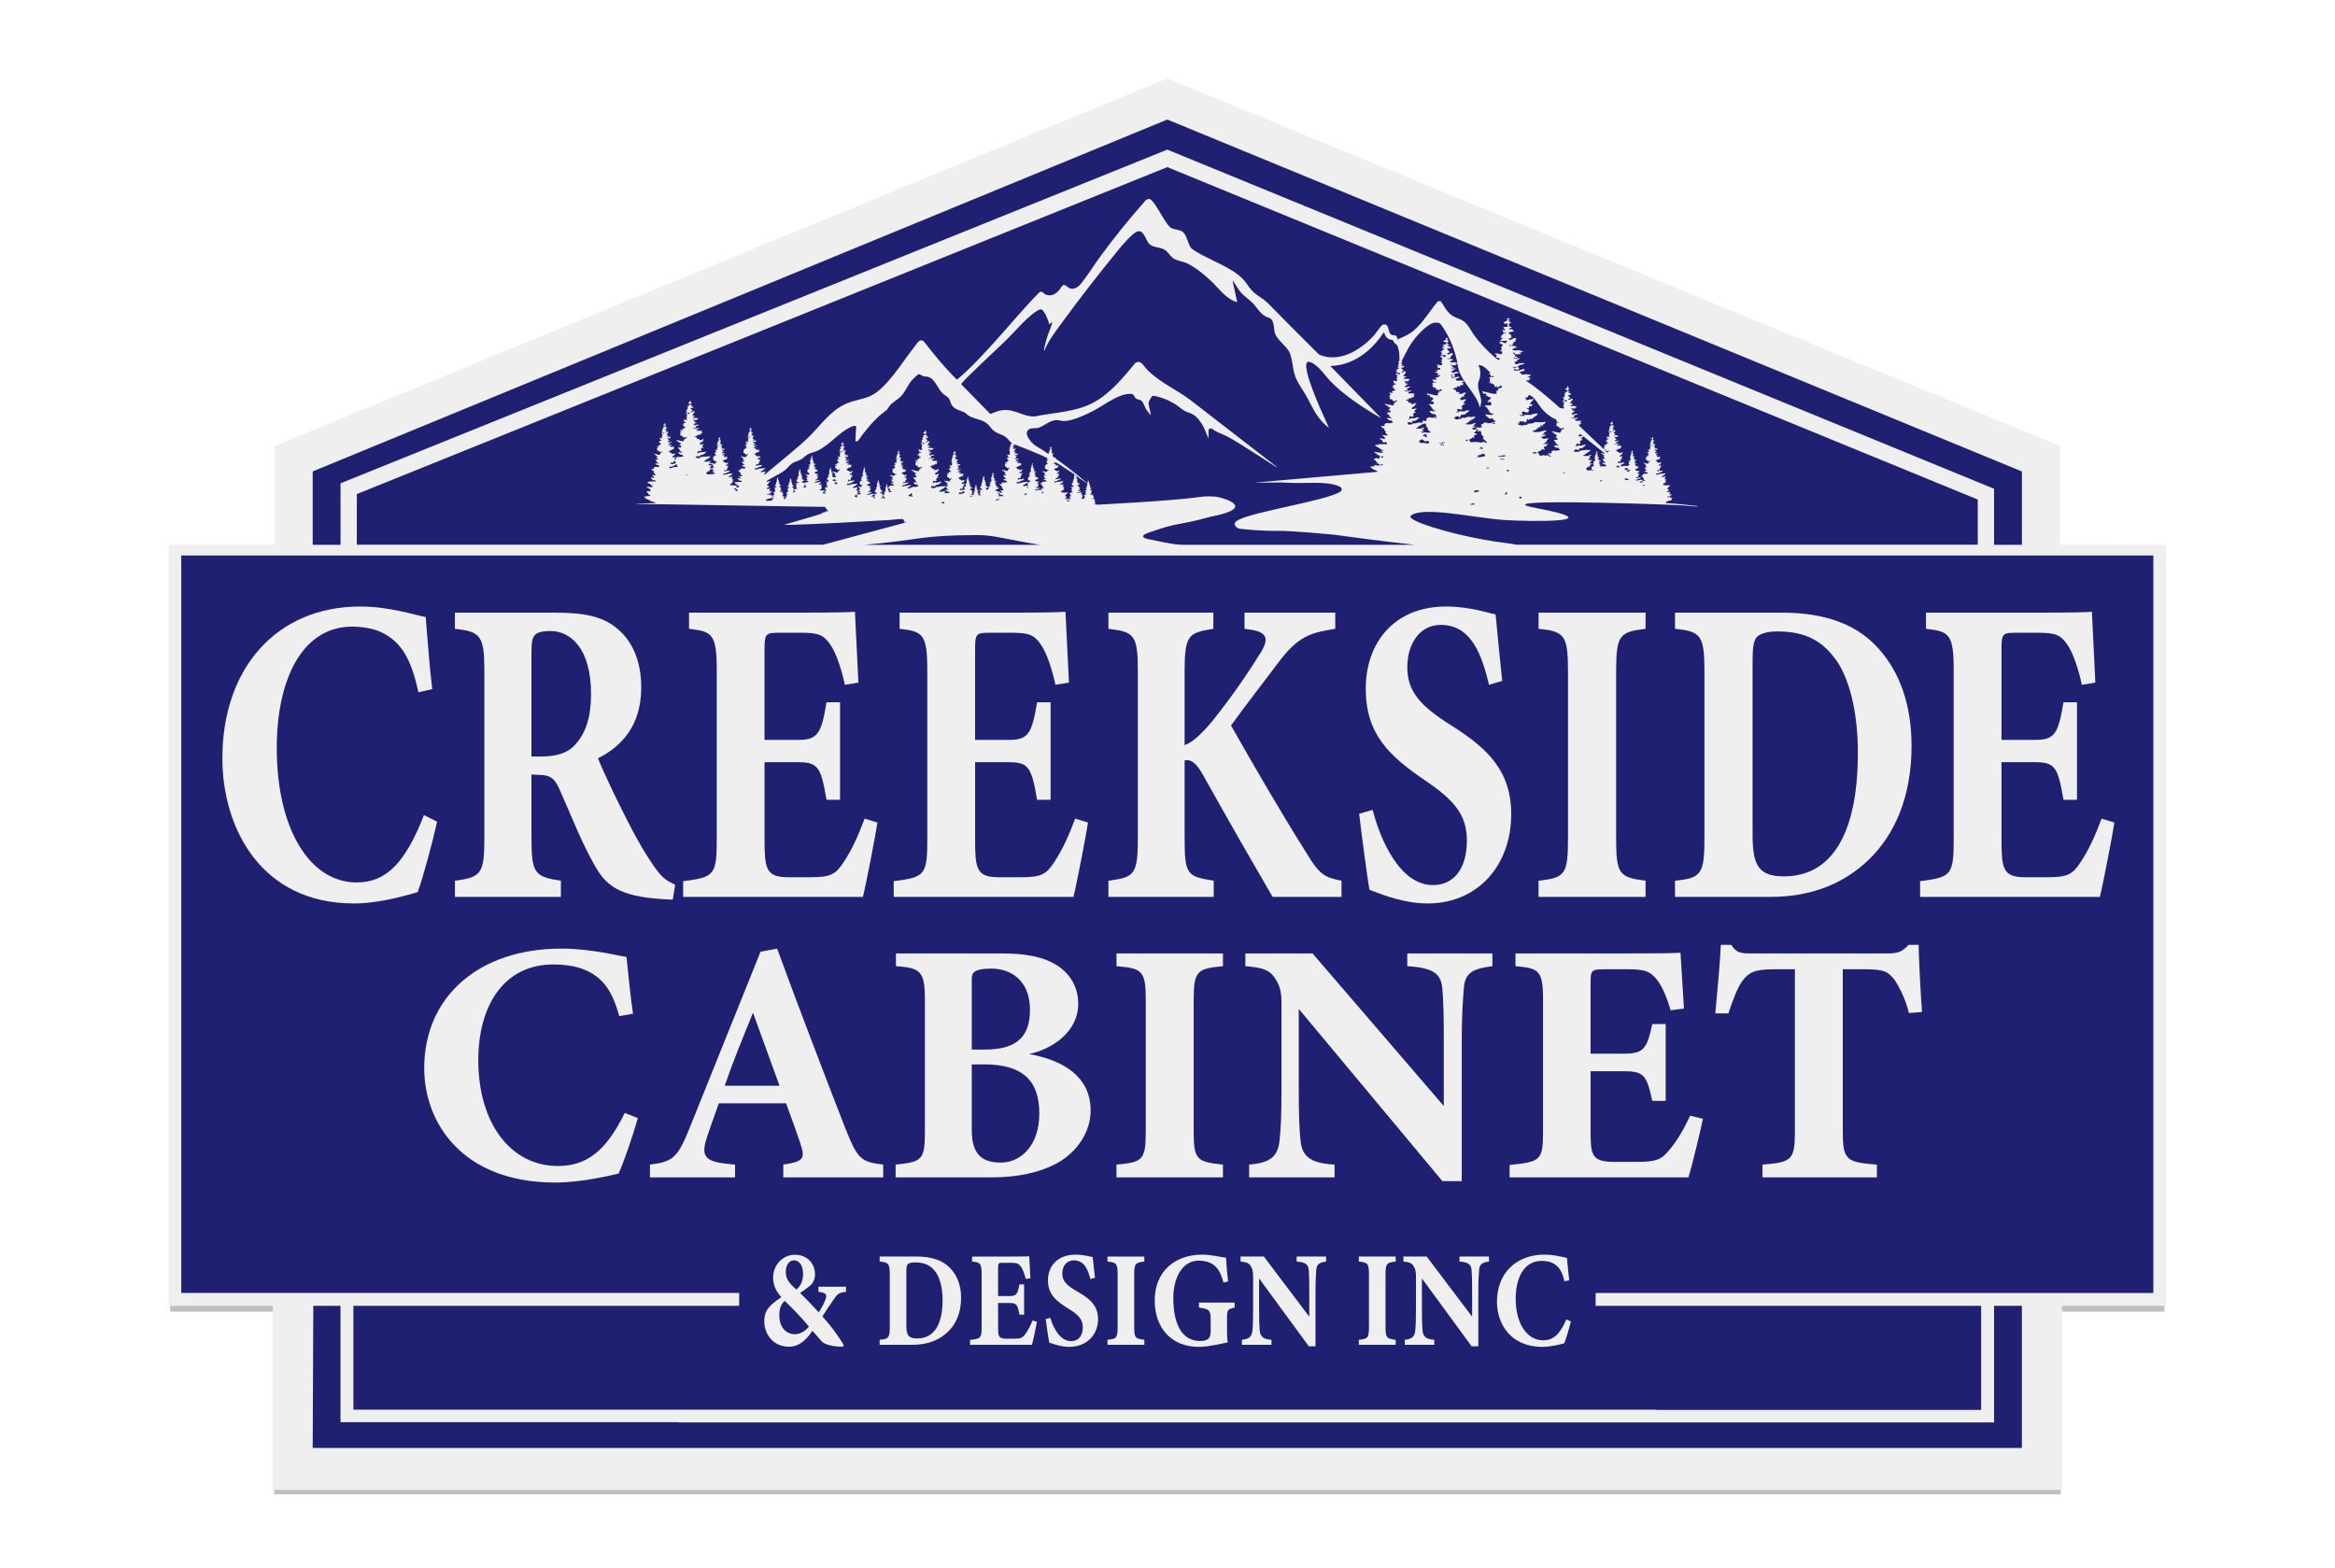 <?xml version="1.0" encoding="UTF-8"?>
<svg id="CreeksideCabinet" xmlns="http://www.w3.org/2000/svg" version="1.1" viewBox="0 0 321.559 216">
  <defs>
	<style type="text/css">
	.drop {fill:#000000;filter:url(#PCSDrop);shape-rendering:geometricPrecision;opacity:0.5;}
	</style>
	<filter id="PCSDrop">
	<feGaussianBlur in="SourceAlpha" stdDeviation="1.7"></feGaussianBlur>
	<feOffset result="offsetblur" dx="0.0" dy="1.0"></feOffset>
	</filter>
  </defs>
  <polygon class="drop" points="283.499 75.642 283.499 62.129 160.752 11.888 38.003 62.129 38.003 75.642 23.435 75.642 23.435 179.66 37.759 179.66 37.759 204.814 283.786 204.814 283.786 179.66 298.069 179.66 298.069 75.633 283.499 75.642" fill="#000"/>
  <polygon points="283.499 75.642 283.499 62.129 160.752 11.888 38.003 62.129 38.003 75.642 23.435 75.642 23.435 179.66 37.759 179.66 37.759 204.814 283.786 204.814 283.786 179.66 298.069 179.66 298.069 75.633 283.499 75.642" fill="#202072"/>
  <g fill="#efefef">
    <path d="M48.508,86.305c1.288,0,3.005.242,4.15.843,2.528,1.265,3.959,3.494,4.96,8.192l1.908-.422c-.334-2.65-.668-7.108-.906-9.938-1.192-.181-4.864-1.446-9.014-1.446-11.447,0-18.983,8.433-18.983,20.901,0,9.576,5.294,19.996,18.125,19.996,3.624,0,7.535-1.204,8.776-1.565.763-2.108,2.003-6.686,2.671-9.698l-1.813-.903c-2.576,6.626-5.247,9.275-9.252,9.275-6.535,0-11.017-7.468-11.017-18.49,0-9.457,3.481-16.745,10.397-16.745h-.002Z"/>
    <path d="M62.649,121.3v2.229h14.594v-2.229c-3.576-.542-4.054-.964-4.054-5.842v-8.794l.954.061c1.526,0,2.194.361,2.91,1.988,1.621,3.613,3.004,7.288,4.912,10.601,1.431,2.529,3.196,4.155,9.253,4.517.572.06,1.145.06,1.43.06l.334-2.048c-1.383-.602-1.908-1.084-3.005-2.65-.906-1.326-1.955-2.952-3.625-6.264-1.43-2.771-3.291-6.685-4.006-8.492,3.148-1.566,5.961-4.397,5.961-9.757,0-3.734-1.287-6.385-3.195-8.011-1.955-1.687-4.388-2.289-8.633-2.289h-13.831v2.229c3.577.362,4.054,1.024,4.054,5.782v23.069c0,4.878-.429,5.361-4.054,5.842v-.002ZM73.189,89.799c0-1.204.096-1.927.43-2.288.286-.362.906-.603,2.194-.603,2.671,0,5.58,2.289,5.58,8.673,0,3.072-.667,5.361-2.242,7.047-1.049,1.145-2.623,1.566-4.674,1.566h-1.288v-14.395Z"/>
    <path d="M94.078,121.36v2.168h24.753c.429-1.687,1.764-8.613,2.003-10.24l-1.764-.542c-.763,2.048-1.717,4.276-2.909,6.024-1.05,1.626-1.764,2.048-4.435,2.048h-3.386c-2.957-.061-3.052-1.326-3.052-5.481v-10.36h4.626c2.766,0,3.147.723,3.91,5.18h1.86v-13.431h-1.86c-.715,4.276-1.192,5.18-3.863,5.18h-4.674v-12.589c0-2.048.191-2.168,2.003-2.168h3.1c2.433,0,3.052.362,3.911,1.566.811,1.084,1.622,3.553,2.051,5.601l1.86-.301c-.192-3.734-.43-8.673-.477-9.757-.667.061-2.337.12-7.345.12h-15.5v2.229c3.243.362,3.816.723,3.816,5.843v23.008c0,5.059-.286,5.361-4.626,5.903h-.002Z"/>
    <path d="M123.075,121.36v2.168h24.753c.429-1.687,1.764-8.613,2.003-10.24l-1.764-.542c-.763,2.048-1.717,4.276-2.909,6.024-1.05,1.626-1.765,2.048-4.436,2.048h-3.386c-2.957-.061-3.052-1.326-3.052-5.481v-10.36h4.626c2.767,0,3.148.723,3.911,5.18h1.859v-13.431h-1.859c-.716,4.276-1.193,5.18-3.864,5.18h-4.674v-12.589c0-2.048.191-2.168,2.003-2.168h3.101c2.432,0,3.052.362,3.91,1.566.811,1.084,1.621,3.553,2.051,5.601l1.859-.301c-.19-3.734-.429-8.673-.477-9.757-.668.061-2.337.12-7.344.12h-15.501v2.229c3.243.362,3.816.723,3.816,5.843v23.008c0,5.059-.286,5.361-4.626,5.903h0Z"/>
    <path d="M152.644,121.3v2.229h14.499v-2.229c-3.672-.602-4.006-.783-4.006-5.903v-10.661c.763-.18,1.526.181,2.528,1.988,3.386,6.083,7.584,13.371,9.586,16.805h9.491v-2.229c-2.432-.481-3.052-.903-4.817-3.794-3.672-5.843-7.393-12.287-10.398-17.587,2.099-2.892,4.436-5.903,6.296-8.373,3.004-4.096,4.769-4.397,8.06-4.939v-2.229h-12.496v2.229l.906.12c2.193.362,2.48,1.265,1.335,3.133-1.431,2.288-3.529,5.541-6.773,9.576-1.574,1.867-2.718,2.831-3.72,3.192v-10.119c0-5.059.525-5.361,3.959-5.903v-2.229h-14.451v2.229c3.577.422,4.054.843,4.054,5.903v22.888c0,5.12-.477,5.421-4.054,5.903h0Z"/>
    <path d="M197.333,121.902c-4.674,0-7.344-6.565-8.299-10.36l-1.859.542c.333,2.831,1.145,9.095,1.43,10.48,2.242.843,4.96,1.867,8.013,1.867,6.82,0,11.494-5.18,11.494-12.287,0-5.963-3.242-9.095-8.346-12.287-4.197-2.65-5.962-4.638-5.962-7.95,0-3.373,1.812-5.843,4.579-5.843,4.387,0,5.723,4.397,6.676,8.252l1.813-.542c-.382-3.794-.716-6.927-.906-9.155-1.049-.181-3.529-1.085-6.82-1.085-7.154,0-11.065,4.999-11.065,11.324,0,6.264,3.242,9.276,8.203,12.648,4.007,2.711,5.723,4.759,5.723,8.252,0,3.855-1.764,6.144-4.674,6.144h0Z"/>
    <path d="M211.879,121.3v2.229h14.737v-2.229c-3.625-.481-4.054-.843-4.054-5.842v-22.949c0-5.059.477-5.481,4.054-5.903v-2.229h-14.737v2.229c3.577.362,4.054.843,4.054,5.903v22.949c0,5.059-.429,5.42-4.054,5.842Z"/>
    <path d="M230.67,121.3v2.229h13.116c5.437,0,9.968-1.687,13.497-5.059,3.673-3.494,5.962-8.794,5.962-15.721,0-6.084-1.86-10.299-4.293-13.131-3.052-3.613-7.535-5.24-13.64-5.24h-14.642v2.229c3.53.362,4.054.843,4.054,5.903v22.888c0,5-.429,5.542-4.054,5.903h0ZM241.353,91.124c0-1.746.096-2.77.525-3.313.286-.361,1.097-.843,2.862-.843,3.196,0,5.675.843,7.678,3.373,2.193,2.59,3.434,7.589,3.434,13.311,0,11.384-3.72,17.046-10.159,17.046-3.481,0-4.34-1.446-4.34-5.722,0,0,0-23.852,0-23.852Z"/>
    <path d="M264.423,121.36v2.168h24.753c.429-1.687,1.764-8.613,2.003-10.24l-1.764-.542c-.763,2.048-1.717,4.276-2.909,6.024-1.05,1.626-1.764,2.048-4.435,2.048h-3.386c-2.957-.061-3.052-1.326-3.052-5.481v-10.36h4.626c2.766,0,3.147.723,3.91,5.18h1.86v-13.431h-1.86c-.715,4.276-1.192,5.18-3.863,5.18h-4.674v-12.589c0-2.048.191-2.168,2.003-2.168h3.1c2.433,0,3.052.362,3.911,1.566.811,1.084,1.622,3.553,2.051,5.601l1.86-.301c-.192-3.734-.43-8.673-.477-9.757-.667.061-2.337.12-7.345.12h-15.5v2.229c3.243.362,3.815.723,3.815,5.843v23.008c0,5.059-.286,5.361-4.626,5.903h0Z"/>
    <path d="M58.42,147.116c0,7.544,5.267,15.753,18.031,15.753,3.607,0,7.498-.949,8.731-1.233.759-1.661,1.993-5.267,2.657-7.64l-1.803-.712c-2.563,5.22-5.22,7.308-9.206,7.308-6.501,0-10.961-5.885-10.961-14.568,0-7.45,3.463-13.191,10.344-13.191,1.281,0,2.989.19,4.128.664,2.515.996,3.938,2.753,4.935,6.454l1.899-.332c-.332-2.088-.665-5.599-.901-7.829-1.186-.142-4.841-1.139-8.969-1.139-11.388,0-18.885,6.644-18.885,16.466h0Z"/>
    <path d="M89.506,160.402v1.755h11.721v-1.755c-3.748-.332-4.887-.712-3.891-3.702.474-1.471,1.139-3.273,1.66-4.745h9.253c.711,1.898,1.471,4.033,1.945,5.457.664,2.04.664,2.562-2.325,2.989v1.755h13.761v-1.755c-3.084-.38-3.512-.712-5.267-5.125-3.084-7.924-6.311-16.371-9.348-24.627l-2.278.427-9.87,24.531c-1.613,3.987-2.373,4.413-5.362,4.793v.002ZM103.694,139.476l3.654,10.06h-7.545c1.186-3.463,2.515-6.643,3.891-10.06Z"/>
    <path d="M141.701,145.17c3.084-.617,6.785-2.989,6.785-6.928,0-2.325-1.139-4.128-2.894-5.267-1.898-1.186-4.176-1.661-7.782-1.661h-14.425v1.756c3.369.237,3.986.664,3.986,4.65v18.079c0,3.986-.379,4.223-4.033,4.603v1.755h13.286c3.512,0,6.595-.664,9.016-1.993,2.704-1.519,4.556-4.271,4.556-7.213,0-4.507-3.512-6.88-8.494-7.782h-.001ZM133.824,135.537c0-.996-.047-1.423.474-1.755.38-.237,1.091-.38,2.23-.38,2.61,0,5.315,1.566,5.315,5.695,0,3.511-1.661,5.456-6.169,5.456h-1.85v-9.016h0ZM137.953,160.117c-2.563.047-4.128-.996-4.128-4.413v-9.111h1.661c5.315,0,7.64,2.183,7.64,6.786,0,4.412-2.563,6.69-5.172,6.738h0Z"/>
    <path d="M153.754,160.402v1.755h14.663v-1.755c-3.607-.38-4.033-.665-4.033-4.603v-18.079c0-3.986.474-4.318,4.033-4.65v-1.756h-14.663v1.756c3.559.284,4.033.664,4.033,4.65v18.079c0,3.986-.427,4.271-4.033,4.603Z"/>
    <path d="M171.499,131.314v1.756c1.993.19,3.132.332,3.986,1.518.901,1.234.996,2.278.996,3.843v11.246c0,4.128-.095,5.837-.285,7.545-.284,2.23-1.471,2.942-4.175,3.179v1.755h11.767v-1.755c-3.512-.19-4.508-1.281-4.697-3.369-.142-1.376-.237-3.227-.237-7.355v-10.724l19.787,23.725h2.658v-18.885c0-4.128.142-5.741.284-7.592.142-2.135,1.044-2.753,3.938-3.132v-1.756h-11.72v1.756c3.938.237,4.697,1.234,4.84,3.273.142,1.756.19,3.322.19,7.45v8.541l-18.079-21.021h-9.253v.002Z"/>
    <path d="M207.893,160.45v1.708h24.626c.427-1.329,1.756-6.785,1.993-8.067l-1.755-.427c-.759,1.614-1.708,3.369-2.894,4.746-1.044,1.281-1.755,1.613-4.413,1.613h-3.368c-2.942-.047-3.037-1.044-3.037-4.318v-8.162h4.602c2.752,0,3.132.57,3.891,4.081h1.85v-10.581h-1.85c-.711,3.369-1.186,4.081-3.843,4.081h-4.65v-9.917c0-1.614.189-1.709,1.993-1.709h3.084c2.419,0,3.037.285,3.891,1.234.806.854,1.613,2.799,2.04,4.413l1.85-.237c-.19-2.942-.427-6.833-.475-7.687-.664.047-2.325.094-7.307.094h-15.422v1.756c3.227.284,3.796.569,3.796,4.602v18.126c0,3.986-.285,4.223-4.602,4.651h0Z"/>
    <path d="M262.839,130.129c-.807.901-1.471,1.186-2.752,1.186h-18.98c-1.424,0-1.993-.094-2.704-1.186h-1.424c-.095,2.277-.427,5.979-.759,9.442h1.803c.617-1.898,1.281-3.606,1.945-4.507.901-1.139,1.66-1.566,4.318-1.566h2.894v22.302c0,3.986-.427,4.271-4.461,4.603v1.755h15.754v-1.755c-4.223-.332-4.698-.617-4.698-4.603v-22.302h3.037c2.8,0,3.179.38,4.033,1.376.475.664,1.519,2.468,2.04,4.65l1.804-.142c-.237-3.084-.427-7.26-.475-9.253h-1.376.001Z"/>
    <path d="M116.504,177.925v-.711h-3.794v.711c1.2.131,1.232.43.887,1.253-.229.599-.558,1.085-.838,1.571-1.15-1.234-2.119-2.244-2.579-2.674.509-.337.92-.617,1.331-.954.46-.374.723-.936.723-1.59,0-1.534-1.084-2.712-2.759-2.712-1.742,0-3.007,1.458-3.007,3.142,0,1.141.477,1.964,1.134,2.694-1.611,1.104-2.349,1.777-2.349,3.348,0,1.627,1.117,3.479,3.417,3.479,1.182,0,2.185-.674,3.219-2.189.591.692,1.133,1.29,1.347,1.534.214.224,1.232.674,2.875.655l.082-.224c-.756-1.309-1.873-2.787-2.94-3.947.509-.805.969-1.497,1.446-2.17.575-.861.722-1.104,1.806-1.216h-.001ZM109.326,173.586c.87,0,1.265.898,1.265,1.852,0,1.122-.377,1.683-.92,2.17-1.1-.973-1.461-1.516-1.461-2.451,0-.861.444-1.571,1.117-1.571h0ZM109.458,183.761c-1.101,0-2.136-.842-2.136-2.618,0-.879.197-1.44.739-1.982,1.397,1.365,2.153,2.151,3.335,3.535-.411.58-1.182,1.066-1.938,1.066h0Z"/>
    <path d="M121.138,173.754c1.215.112,1.396.262,1.396,1.832v7.108c0,1.552-.148,1.721-1.396,1.833v.692h4.517c1.873,0,3.433-.524,4.648-1.571,1.265-1.085,2.054-2.731,2.054-4.882,0-1.889-.64-3.198-1.478-4.078-1.051-1.123-2.596-1.627-4.698-1.627h-5.043v.692h0ZM124.817,175.157c0-.542.033-.861.18-1.028.099-.112.378-.262.986-.262,1.1,0,1.954.262,2.645,1.047.756.804,1.182,2.356,1.182,4.134,0,3.535-1.281,5.293-3.499,5.293-1.199,0-1.494-.449-1.494-1.777v-7.407h0Z"/>
    <path d="M133.59,184.547v.673h8.525c.148-.524.608-2.675.69-3.179l-.608-.169c-.262.636-.591,1.328-1.001,1.87-.362.505-.608.636-1.528.636h-1.167c-1.018-.019-1.051-.412-1.051-1.702v-3.217h1.593c.953,0,1.085.224,1.348,1.609h.64v-4.171h-.64c-.246,1.327-.411,1.608-1.331,1.608h-1.611v-3.909c0-.636.066-.674.69-.674h1.068c.838,0,1.051.112,1.347.486.279.337.558,1.104.707,1.74l.64-.093c-.066-1.16-.147-2.694-.164-3.03-.23.019-.805.038-2.53.038h-5.338v.692c1.117.112,1.314.224,1.314,1.814v7.145c0,1.571-.099,1.665-1.593,1.833h0Z"/>
    <path d="M147.864,173.586c1.511,0,1.972,1.366,2.3,2.563l.624-.169c-.131-1.178-.246-2.151-.312-2.843-.361-.057-1.216-.337-2.349-.337-2.464,0-3.811,1.552-3.811,3.516,0,1.945,1.117,2.88,2.825,3.928,1.38.842,1.972,1.477,1.972,2.562,0,1.197-.607,1.908-1.61,1.908-1.61,0-2.53-2.039-2.858-3.217l-.641.169c.115.879.395,2.824.493,3.254.772.262,1.709.581,2.76.581,2.349,0,3.959-1.609,3.959-3.815,0-1.852-1.117-2.825-2.875-3.816-1.446-.823-2.054-1.44-2.054-2.469,0-1.047.624-1.814,1.577-1.814h0Z"/>
    <path d="M152.513,184.528v.692h5.076v-.692c-1.249-.15-1.397-.262-1.397-1.814v-7.127c0-1.57.165-1.701,1.397-1.832v-.692h-5.076v.692c1.232.112,1.397.262,1.397,1.832v7.127c0,1.571-.148,1.683-1.397,1.814Z"/>
    <path d="M170.025,180.095v-.692h-4.912v.692c1.38.187,1.61.318,1.61,1.627v1.646c0,.581-.132.898-.377,1.067-.296.206-.723.261-1.051.261-2.695,0-3.713-2.6-3.713-5.891,0-3.218,1.495-5.181,3.483-5.181.41,0,1.018.075,1.396.224,1.019.393,1.626,1.197,2.021,2.787l.64-.131c-.115-1.029-.246-2.451-.279-3.273-.542-.056-1.988-.43-3.319-.43-3.499,0-6.504,2.113-6.504,6.322,0,3.703,2.217,6.378,6.078,6.378,1.331,0,3.138-.45,3.975-.617-.082-.505-.098-1.141-.098-1.814v-1.44c0-1.272.115-1.347,1.051-1.534h0Z"/>
    <path d="M180.243,185.425h.919v-7.444c0-1.627.05-2.263.099-2.993.049-.842.361-1.084,1.363-1.234v-.692h-4.057v.692c1.363.093,1.626.486,1.675,1.29.049.692.065,1.309.065,2.936v3.367l-6.259-8.285h-3.203v.692c.69.074,1.084.131,1.38.599.313.486.346.897.346,1.515v4.433c0,1.628-.033,2.301-.099,2.974-.098.879-.508,1.16-1.445,1.254v.692h4.073v-.692c-1.215-.075-1.56-.505-1.626-1.328-.049-.543-.082-1.272-.082-2.899v-4.227l6.85,9.352v-.002Z"/>
    <path d="M192.203,173.754v-.692h-5.076v.692c1.232.112,1.397.262,1.397,1.832v7.127c0,1.571-.148,1.683-1.397,1.814v.692h5.076v-.692c-1.249-.15-1.397-.262-1.397-1.814v-7.127c0-1.57.165-1.701,1.397-1.832Z"/>
    <path d="M202.666,185.425h.919v-7.444c0-1.627.05-2.263.099-2.993.049-.842.361-1.084,1.363-1.234v-.692h-4.057v.692c1.363.093,1.626.486,1.675,1.29.049.692.065,1.309.065,2.936v3.367l-6.259-8.285h-3.203v.692c.69.074,1.084.131,1.38.599.313.486.346.897.346,1.515v4.433c0,1.628-.033,2.301-.099,2.974-.098.879-.508,1.16-1.445,1.254v.692h4.073v-.692c-1.215-.075-1.56-.505-1.626-1.328-.049-.543-.082-1.272-.082-2.899v-4.227l6.85,9.352v-.002Z"/>
    <path d="M212.309,173.661c.444,0,1.035.075,1.429.261.871.393,1.364,1.085,1.709,2.544l.658-.131c-.115-.823-.23-2.207-.313-3.086-.41-.056-1.675-.449-3.105-.449-3.942,0-6.537,2.618-6.537,6.49,0,2.974,1.823,6.21,6.242,6.21,1.249,0,2.595-.374,3.023-.486.263-.655.69-2.076.919-3.011l-.624-.281c-.887,2.058-1.807,2.88-3.187,2.88-2.251,0-3.795-2.319-3.795-5.742,0-2.936,1.2-5.199,3.581-5.199h0Z"/>
    <g>
      <path d="M125.466,66.804c.005.004,0,.011,0,.016,0,0,.002,0,.002,0l-.003-.016Z"/>
      <path d="M283.677,75.04v-13.616L160.752,10.799,37.826,61.424v13.616h-14.59v104.814h14.345v25.346h246.383v-25.351l14.304.004v-104.823l-14.591.01ZM43.064,64.931l117.689-48.468,117.689,48.468v10.109h-3.833v-7.724l-113.43-46.532-.427-.176-113.857,45.959v8.473h-3.831v-10.109ZM169.221,68.938c-.468-.217-1.342-.494-1.944-.544-1.151-.096-1.782.017-2.604.127-3.586.479-13.386.98-13.386.98-.235.057-.392-.09-.607-.084l.251-.146-.126-.021.042-.125h-.167l.087-.067c.012-.113-.1-.165.08-.309h-.377c-.026-.121.087-.081.142-.166.096-.15-.112-.162-.017-.295l-.167-.021.167-.146-.502.041.335-.209-.251.041c-.04-.056.133-.148.158-.24.039-.141-.09-.077-.075-.116.016-.04.111-.064.083-.147-.102.059-.253.009-.251-.125.249.01.33-.206.042-.168.086-.101-.041-.077-.043-.107l.037-.156c-.027-.121-.16-.035.048-.197-.255.024-.118-.04-.138-.076l-.064-.027.023-.117-.156-.408-.043.105.084.061c-.143-.014-.072.21-.146.294-.507-.446-1.026-.875-1.551-1.299-.907-.732-1.866-1.469-2.848-2.134l.105-.084c-.109-.023-.378-.031-.418-.147l.083-.041-.209-.084.209-.314c-.131-.063-.196.068-.335.041l.125-.107c.033-.139-.354-.202.084-.27l-.167-.084.084-.125h-.126l.042-.377h-.167l.083.083-.209.085c.004.09.155.073.165.086.077.095-.056.159-.165.123l.083.167h-.126c.088.138-.034.184-.056.252-.021.064.043.21-.047.167-.208-.098-.552-.382-.779-.519-.846-.514-1.283-.659-1.874-1.519-.242-.352-.468-.772-.193-1.183.294-.439,1.048-.218,1.537-.389.872-.306,1.582-1.091,2.566-1.039.244.013.512.109.753.126,1.162.084,3.285-.923,4.336-1.485,1.341-.717,3.54-2.428,5.09-2.242.414.05.348.406.609.606.384.295.68.056.984.608.174.317.282.657.488.978.165.258.387.485.557.741.032-.517-.308-1.244-.275-1.737.011-.174.389-.848.548-.921.221-.101,1.254.253,1.529.354.502.185,1.04.445,1.499.721.484.29.934.726,1.399.989.374.212.795.274,1.172.504.627.383,1.044,1.031,1.403,1.654l.705,1.661v-1.235l.208-.171c.215-.066.517.236.713.34.566.3,1.178.513,1.746.809.94.49,1.91,1.143,2.817,1.707,1.296.805,2.57,1.648,3.857,2.467l.043-.043-11.926-9.225c-2.017-1.521-4.302-2.421-6.046-4.299-.417-.449-.754-1.254-1.508-.756-1.674,2.006-3.365,4.12-5.695,5.404-2.454,1.353-5.45,1.374-8.149,1.946-1.625.053-2.615-1.005-4.313-.878-.64.048-1.22.296-1.793.538l-4.003-4.083.098-.183c.336-.435.898-.941,1.298-1.34,1.601-1.595,3.289-3.106,4.903-4.688,1.168-1.145,2.437-2.705,3.735-3.637.218-.157.774-.58,1.028-.46.4.189.984,1.585,1.038,2.044l.46-.335c-.205.802-.587,1.55-.816,2.345-.124.432-.287,1.059-.345,1.498-.006.045-.046.144.03.135l.007-.006c.547-1.342,1.424-2.496,2.27-3.656,2.504-3.435,5.256-6.98,7.952-10.266.479-.583,1.983-2.382,2.668-2.525.886-.185,1.082,1.36,1.649,1.808.569.449,1.317.345,1.924.673.55.297.731.739,1.15,1.111.524.465,1.336.51,1.977.787,1.076.465,2.42,1.567,3.281,2.373,1.111,1.039,2.043,2.456,3.558,2.975l.128-.002-.65-2.993c.384.482.681,1.096,1.069,1.569.526.641,1.319,1.134,1.885,1.759.61.672.887,1.32,1.771,1.747.134.065.311.083.436.151.59.318.531,1.385.651,1.946.191.898,1.471,1.791,1.96,2.605.43.717.508,2.248.765,3.13.327,1.125.935,1.834,1.503,2.81.592,1.017,1.054,2.113,1.743,3.073.419.584.901,1.064,1.455,1.519l-.028-.139c-.462-1.091-.987-2.156-1.437-3.254-.464-1.133-1.737-4.19-1.609-5.291.092-.791.93-.189,1.29.084.777.588,1.314,1.429,1.972,2.132,1.728,1.847,4.664,3.802,6.875,5.062l.163.067-6.995-7.16c3.147-.055,5.744-2.11,7.373-4.648l.216.474c.131.249.375.444.639.533.114.039.294.029.373.078.025.015.194.355.279.443.081.083.252.156.31.234.148.2.298.969.317,1.232.011.156.032.902.003,1.003l-.129.023c-.024.022.229.512-.084.461l.168.25h-.209l.084.168-.084.084.23-.084c.087.103-.044.074-.099.109l-.382.268h.167l-.126.126.251-.041-.209.251h.523c.089.082-.029.073-.052.105-.005.007.047.1-.075.108-.115.007-.3-.21-.432-.122l-.049.118.14.048c.284.2.043.16.025.233-.021.087.043.194.045.284l-.127.022c-.046.13.099.061.121.086l.005.177c-.054.177-.438-.035-.587.03.273.191.065.182.083.27.021.105.241.076.253.086.19.147-.162.221-.294.188l.042.209-.293.021.359.188-.066.21c.654-.173.01.311-.251.252-.059.126.257.111.167.209-.063.069-.505-.055-.503.022.037.123.205.104.126.271l.252-.02-.377.105c.109.129.087.325,0,.46.105.071.141-.146.209-.083l-.084.167c.21-.078.388.011.335.251l.209-.083v.167c.066-.056.2-.185.28-.199.04-.007.168.02.139.094-.05.125-.307.117-.33.154l-.011.154-.152.067.032.19c-.105.105-1.061-.181-1.257-.209.13.176.134.281.377.209v.209c.156-.09.158.133.377.084.041.23-.228.237-.251.418h.293l.043.251-.587.063c.201.101.222.328.411.404-.056.162.179.352.342.246-.148.275-.484-.01-.712.104.073.126.148.143.236.202l.083.106c.097.034.28-.029.354.025l.049.141c.027.028.176-.031.115.112l-.102.057c-.122.023-.327.076-.429.075-.29-.004-.19-.155-.501.052l-.14.048c-.05.066.18.182-.012.263-.11.046-.317-.049-.448-.012.025.124.134.146.209.231.026.091-.077.054-.083.063-.099.136.218.007.232.009.131.021.1.301.11.316l.114.076c.05.081.13.244.005.248l.377.356c-.272.036-.527.004-.796-.041.024.184.251.196.321.306l.029.141c.014.033.096-.027.027.138-.101-.125-.191-.04-.266-.055-.136-.027-.293-.127-.445-.092.054.194.21.192.319.325l.031.117c.078.083.194.054.11.165.317-.061.524-.185.503.251-.137-.008-.259-.041-.399-.045-.096-.003-.206.051-.248.047l-.042-.086c-.035.003-.125.077-.215.081-.106.004-.233-.069-.352-.039l.167.125-.502-.041c-.013.262.099.169.213.229l.037.128.142-.018c.026.008.163.209.321.163l-.043.125c.138.038.287.047.42.107l.083.103c-.012.012-.251-.09-.335-.041l.082.149c.08.076.193.019.169.144-.158-.006-.32.011-.478-.003-.122-.011-.285-.034-.411-.05-.123-.015-.242-.071-.367-.072l.22.241.149.016.044.157c-.016.019-.096-.027-.079.046.27-.098.173-.057.362.079l.139.048-.187.416c-.238-.184-.568-.195-.65.147.062.13.149-.031.204-.015l.108.247c.069.099.272-.058.023.25l.294-.041c-.122.1.2.146.125.25l-.234.086c-.087.004-.127-.066-.176-.073-.145-.021-.427-.024-.302.155l-.586.043.158.167c.068.055.213.157.289.202.19.115.465.164.6.342l-14.884,1.309-2.119.186,1.865-.013,1.87-.013c.701.029,1.378.076,2.009.076.12,0,.239,0,.357.002.287.003.627-.004.996-.012,1.55-.032,3.674-.074,4.751.553.115.067.187.188.192.323.004.124-.049.235-.148.303-.949.655-4.2,1.381-7.343,2.083-3.092.69-5.367,1.217-6.479,1.713l-.134.063c-.441.215-.664.426-.627.643l.003.014c.194.619.602.591,1.057.658.118.017,2.829.289,4.706.244,1.949-.047,7.61.508,7.903.531.242.019,6.047.847,11.172,1.4h-31.632c-1.092-.026-1.327.023-5.282-.824-.062-.04-1.177-.268-.038-.759.226-.106.789-.271,1.112-.385,1.189-.417,2.342-.74,3.544-.947,1.971-.339,3.719-.862,4.132-.956.462-.125,5.356-.919,2.515-2.233ZM149.388,67.533h-.001c.048.071.163.122.167.231,0,.017-.181-.003,0,.186-.248.047.036.075.084.167-.195-.054-.231.072-.377.085.091.073.098.25.209.251l-.167.042.084.125c-.102-.045-.137.083-.153.086-.078.011-.242-.082-.349-.043-.026-.101.178-.176.199-.22.017-.036-.035-.134.052-.198h-.167l.084-.209-.293.021.293-.23c-.234-.022-.448.017-.67.083-.029-.212.052-.082.168-.11.037-.009.365-.155.292-.225l-.376.084v-.126c.277.117.108-.03.145-.086.031-.048.12-.017.106-.206-.395-.004.002-.094,0-.251-.199.095-.245-.027-.377-.167.167-.043.329-.052.335-.251h-.251c-.097-.075.109-.074.083-.126-.193.012-.118-.07-.142-.117l-.062-.013c-.037-.056.144-.145-.005-.247l.167-.084-.251-.043c-.009-.084.103-.002.083-.083-.211.022.048-.164,0-.21-.01-.01-.199.02-.167-.168l1.624,1.139.009.201-.083-.042-.006.328c-.016.025-.107.008-.123.112-.031.201.385.402-.164.314ZM147.92,66.065l-.167-.041.125.167c-.114-.018-.12.017-.168.106l.125.125c-.33.142-.309.413.043.502-.112.252-.243.106-.46.105.015.09.182.08.207.153l.003.181-.125.021.167.23-.167.021.251.188-.377.043.042.083h-.168c.055.099.018.158.125.084.019.192.27.391-.083.294l.125.167-.209.021c.071.179.292.063.293.231-.102-.058-.368.017-.434-.001l-.045-.08-.359.081c-.103-.106.105-.129.112-.136l.138-.178c-.027-.131-.282-.017-.25-.125.028-.092.34-.381.418-.482-.131.027-.878.036-.925-.026-.082-.108.023-.206.129-.244l.126.019c.014-.018-.018-.218.168-.273l-.126-.042.126-.23c-.011-.011-.294.102-.292-.021l.167-.063c.084-.081-.156-.08-.083-.166l.125-.084c-.136-.006-.26.036-.396.043l-.19-.043c.129-.093.368-.198.481-.293l.063-.126c-.254.05-.516.047-.771.087-.036.006-.49.191-.484.018.005-.152.286-.071.316-.076l.101-.13c.045-.034.472-.037.461-.275-.266.057-.523.104-.795.125-.013-.082.103-.022.126-.042.019-.016-.152-.219.251-.146.114-.074-.058-.159-.042-.188l.251-.148-.125-.041.167-.23c-.028-.022-.33.136-.377-.041.151-.02.087-.195.251-.085-.038-.168.041-.152.126-.251-.123-.028-.278.068-.39.042l-.063-.081-.123-.012c-.039-.023-.064-.2-.22-.159.031-.095.147-.088.223-.125.129-.063.059-.019.163-.051.079-.025.381-.167.158-.221l.125-.084c-.122-.151-.339.023-.461-.083-.143-.125.214-.048.168-.189-.103-.047-.466.16-.46-.042l.209.042c-.105-.236.084-.255.268-.163v-.002s2.443,1.599,2.443,1.599c.081.092-.124.562-.031.741ZM147.334,68.956c-.016.076-.401.095-.419.083l.084-.209.335.126ZM143.685,65.008c.069.053.08.17.251.142.033.084-.126.161-.125.188,0,.013.18.106.167.188h-.272c-.093.083.041.08.063.114.094.147.06.277.293.264-.069.174-.255-.018-.377.062.124.21.315.144.46.293-.135.195-.565-.024-.662.153-.022.04.127.222-.217.119.081.181-.011.254.209.167-.014.133.064.183.111.279l-.002.099.185.145c-.132.069-.279.018-.419.021l.209.292c-.076.069-.068-.077-.143-.087-.195-.025-.796.147-.862.087l.047-.121.206.013c.081-.02.377-.178.417-.268l-.544.083.005-.003v-.167c.335.101.19-.066.232-.128l.095-.049c.01-.014-.036-.183.049-.242-.014-.01-.371.034-.251-.083.036-.035.284-.056.251-.252-.243.091-.368-.022-.544-.189.193-.114.471-.072.461-.355l-.377-.043.167-.125-.335.041.167-.104-.083-.062.251-.126-.335.041.167-.209c-.077-.023-.198-.011-.168-.126.099.005.262.025.251-.126h-.293c-.087-.075.172-.094.083-.168h-.126c-.048-.049.345-.404-.126-.21.142-.147.034-.141,0-.293h.167l-.167-.084c-.019-.077.088-.015.084-.062l-.088-.046.003-.267c-.074-.069-.122.134-.167.147l.126.021c.025.164-.023.128-.168.126l.083.124c-.138-.013-.043.071-.066.128-.038.095-.048.064-.08.209l-.063.105.122.082c.004.036-.126.207-.039.315l-.209-.041c-.023.22.013.133.094.168.12.051-.145.164-.219.167-.009.08.108.022.147.081l-.02.083c.036.023.136-.036.123.044l-.171.064c-.056.051.099.141-.206.105-.017.073.084.018.086.065.007.159-.151.293.178.406.08.028.192-.051.197.031-.124-.021-.198.202-.239.212-.129.031-.271-.082-.405-.082-.392,0-.835.232-1.18.208-.074-.005-.137.008-.186-.065l.083-.02c-.043-.294.292-.044.315-.044l.108-.205.122.02c.168-.043.397-.152.461-.316-.184-.036-.312.055-.486.08l-.199-.025c-.056.006-.167.122-.279.07-.014-.081.097-.02.123-.044l.003-.207c.503.171.263-.054.304-.159l.054-.026c.065-.112.033-.101.186-.171l-.125-.041c.029-.152.137-.159.209-.272-.132-.039-.458.14-.461-.064,0-.075.319-.138.336-.147l-.011-.111c.027-.066.111-.097.094-.181-.158-.022-.266.131-.432.085l-.073-.104-.155-.034c-.05-.03-.095-.24-.262-.199.025-.111.283-.071.291-.085l.002-.124.171.025c.076-.016.078-.093.091-.099.039-.019.196.043.241-.134l-.125-.021.125-.146c-.162-.069-.466.038-.567-.083-.107-.128.222-.093.232-.21-.174-.051-.4.129-.544.02.402-.023.151-.161.168-.187.034-.056.299-.133.376-.127l-.233-.079c-.071.005-.236.177-.311.016-.052-.11.256-.054.125-.187l.168-.084c-.136-.008-.257-.075-.293-.209h.336l-.042-.083.167-.084-.586-.085c.013-.121.202-.073.209-.083.066-.111-.192-.152-.251-.126,0-.095.31-.365.251-.418-.117-.065-.355.179-.419.021-.023-.058.17.047.168-.084-.002-.18-.167-.121-.168-.271l.293-.042c-.028-.147-.202-.081-.251-.167.078-.022.133-.046.219-.035.149.018.614.228.796.296,1.023.38,2.024.827,3.034,1.238l.851.426-.251-.041c-.039.113.065.072.077.088l-.035.12c.007.008.163-.008.168.084l-.202.052c-.046.047.071.168-.133.074.076.134.262.049.168.251l.125.021c-.03.089-.24.095-.251.106-.089.084.107.068.083.125l-.293.021c.158.032.041.161.038.293-.005.244.095.133.153.185l.065.128c.038.025.116-.107.141.043l.167-.084c.087.104-.047.071-.099.11-.086.064-.141.224-.155.228-.148.042-.552-.126-.604-.086.022.15.103.093.126.109ZM143.69,67.95c-.424-.032-.116-.29-.003-.164l.003.164ZM124.396,66.984c-.243.018-.191-.16-.079-.169l.232.026.081-.123c.053-.041.475-.048.461-.275-.149-.029-.267.058-.401.08l-.157-.026c-.051.006-.112.101-.195.071l.078-.049c.015-.017-.058-.143.028-.16.074-.014.286.128.256-.064l-.068-.102.251-.148-.125-.041.167-.23c-.028-.022-.331.136-.377-.041.151-.02.087-.195.251-.085-.038-.168.041-.152.126-.251-.123-.028-.278.068-.39.042l-.063-.081-.124-.012c-.039-.022-.064-.199-.219-.159.015-.074.137-.067.208-.108l.049-.094.129.026.222-.116c.099-.104-.07-.057-.063-.126l.125-.084c-.172-.072-.427.066-.503-.126l.209-.126-.461.041c-.001-.092.177-.017.209-.042l.007-.202c.047-.032.229.009.244-.091l-.419.041.08-.181c.059-.051.137.005.129-.07-.255.023-.12-.037-.137-.075l-.114-.134c.143.05.303.023.377-.125l-.461-.043.167-.146-.21-.084.21-.314c-.132-.051-.236.159-.335.021.316-.024-.046-.236,0-.314.283.072.288-.139,0-.126l.125-.062c-.148-.074-.18-.123-.042-.252-.203-.05.079-.221-.147-.189.027.09-.201.201-.146.252.013.012.147-.032.166.105l-.208.063.084.125h-.126c.164.241-.249.28,0,.398l-.084.104.293.021c-.091.123-.217,0-.335.021-.041.118.107.081.122.148l-.061.226.046.128c-.051.12-.218.023-.317.042.027.221.167.131.209.292-.262-.062-.149.091-.292.127l.167.083-.042.125.167.042-.293.085c-.089.084.107.068.084.125h-.293c.142.133.034.217.038.357.005.166.085.109.169.171l.052.096c.04.028.111-.103.139.046l.168-.085c.088.104-.047.071-.099.11-.096.072-.134.232-.209.245-.117.02-.49-.149-.55-.103.022.15.103.093.125.109.07.053.08.17.251.142.033.084-.126.161-.125.188,0,.013.18.106.167.188h-.272c-.091.083.037.079.063.114.084.117.109.277.293.264-.06.15-.274-.008-.377.062.111.181.328.153.461.293-.144.141-.575.011-.667.15l.039.122h-.251c-.088.073.172.096.083.168h-.167c-.007-.004.052-.109-.042-.147.166-.051.039-.096.021-.189l-.011-.156c-.064-.167-.225.115-.052.136-.177.192-.237.492-.126.733h-.209l.125.127c-.034.082-.14.008-.167.147.067.03.106.069.125.144-.195.036-.263.161-.212.355.005.018.282.075.17.275-.112.055-.127-.082-.152-.085-.077-.008-.259.04-.35.043-.034-.15.114-.049.161-.09l.132-.328-.209-.042c.116-.009.171-.115.209-.21-.187.073-.27.005-.418-.085.101-.153.348-.066.335-.292-.072.003-.141.004-.211-.021-.141-.05.118-.063.042-.147-.007-.008-.194.114-.126-.063l.085-.062h-.167c.013-.062.087-.071.085-.147,0-.019-.158-.025-.085-.104.013-.015.211.003.209-.084h-.251l.039-.108c-.172-.035.019-.066.005-.202l-.169-.11.126-.104c-.155-.049-.092-.187-.127-.314l-.125.105c.214.081.025.092-.002.133l-.012.172-.074.072c-.03.106.027.328.046.44h-.167l.083.167-.167.043.167.146-.166.065.041.081-.125.002c-.011.253.015.32.292.333l-.086.069-.041.14c-.014.011-.23-.066-.306-.068-.313-.008-.604.151-.908.152v-.125c.229.01.532-.098.671-.293l-.544.083v-.125c.382.082.062-.245.335-.21-.046-.12-.038-.154.042-.251-.529.101-.077-.094,0-.293-.282.114-.342-.074-.586-.169.076-.138.58-.119.445-.356-.071-.125-.26.003-.319-.062-.088-.097.184-.086.167-.167l-.377.041c-.009-.088.128-.012.164-.047l.011-.109c.035-.051.164-.016.159-.095l-.293.041c-.017-.116.104-.134.168-.188,0-.04-.255-.052-.168-.146.023-.025.244-.042.251-.126l-.335-.043.125-.084c.005-.096-.144.023-.126-.105l.127-.229-.251.041.083-.104-.125-.147.167-.084-.124-.021c.111-.117-.049-.106-.044-.125l.065-.103-.023-.17c-.08-.063-.145.176-.209.188.279.061.063.089.009.155l-.02.211c-.013.061-.081.151-.074.241l.21.021-.251.021c-.049.107.079.069.083.108l-.009.179-.074.047.084.084h-.251c.027.078.073.164.167.168l-.146.083c-.142.122.055.117.021.252.212-.083.011.122-.127.084l.042.083h-.168c.083.105-.041.242.02.334.066.101.262.246.379.127.09.118-.074.056-.11.107l-.038.185c-.029.027-.379-.097-.46-.084-.033.126.247.159.249.23,0,.045-.204.105.044.21l-.209.083c.094.07.123.216.251.231l-.251.062.334.23c-.14.068-.356.011-.48.082-.019.011.034.178-.19.128.024.183.212.059.167.251-.22-.056-.286.066-.418-.189l.25-.163.126.017.011-.157.198-.178-.251.021.251-.314c-.159,0-.27.104-.377-.063l.251-.126-.125-.023c.002-.138.048-.114.125-.207-.227-.039-.547.216-.712,0,.151-.062.396-.206.525-.31l.145-.193c-.307.069-.635.039-.943.093l-.05.072c-.099.021-.451.066-.515.002l.083-.041c-.071-.266.334-.045.376-.086l.041-.148.129.003c.165-.056.423-.167.46-.356-.214.097-.532.04-.725.084-.014.003-.085.154-.238.082-.014-.082.105-.022.126-.042.032-.03-.188-.308.334-.168v-.334c.063-.031.177.066.21-.126l-.126-.021.167-.23c-.076-.041-.361.053-.376.042l-.043-.168.085.018.05-.091.158-.01.009-.158c.02-.037.148-.028.117-.134-.158-.068-.216.075-.236.08l-.308.003c-.027-.049.183-.055.083-.125h-.18c-.044-.01-.124-.26-.28-.21.034-.086.217-.116.291-.084-.03-.205.087-.095.224-.126l.063-.078c.043-.023.199.002.174-.106l-.082-.107.125-.064c.008-.113-.51-.024-.585-.105-.089-.096.211-.118.231-.167-.051-.194-.403.146-.566-.063.477.073.171-.136.209-.188.117-.043.31-.05.377-.168-.123-.081-.516.161-.544.02-.011-.054.22-.253.293-.23-.014-.116-.241.01-.251,0-.088-.086.106-.068.083-.125l-.125-.021c.021-.24.152-.067.312-.102.036-.008-.015-.168.148-.149-.167-.138-.394-.046-.586-.105l.209-.126c-.034-.108-.162-.083-.251-.084l.251-.418c-.195-.128-.254.203-.419.02-.015-.035.229-.021.15-.177-.068-.135-.401-.125.142-.241-.065-.089-.143-.117-.251-.105-.041-.149.117-.028.126-.125-.352-.056-.035-.211-.042-.231l-.094-.118c-.021-.049.038-.152-.094-.153l-.059.148c-.044.05-.161.046-.129.123.042.102.16.016.165.023.115.143-.05.263-.208.209l.084.167h-.126c-.043.131.088.178.084.189-.02.048-.25.124-.203.252.014.04.16-.018-.007.125l.377.041c-.097.277-.28-.096-.418.084.259.155.121.126.095.258-.015.078.097.121-.054.161-.038.09.135.032.084.167-.044.116-.28-.018-.376.022l.077.049.003.143c.046.062.197.004.171.143-.163-.008-.286-.018-.209.168h-.168c.005.085.25.074.251.147l-.083.104.209.021c-.101.095-.237.156-.377.147l.084.147c-.07.062-.254-.076-.294.041l.081.054c.036.051-.059.153.169.05.035.166-.191.035-.25.104.072.066.016.214.048.267l.206.109.04.149c.016.016.423-.129.417-.021-.002.029-.439.213-.292.356-.345.08-.671-.183-1.005-.126l.084-.063c.052-.075-.133-.06-.084-.104l.125-.084c-.156.002-.091-.191-.126-.294l-.125.105c.216.081.016.088-.014.157l-.11.39.078.036c-.002.064-.075.135.004.233h-.167c.031.18.169.116-.042.231l.125.125-.166.065.041.081-.125.002c-.065.335.164.277.206.336l-.042.207-.375-.083c.023.088.157.096.191.168.029.061-.075.142.06.125l-.167.084c.019.08.138.124.167.189.057.124-.201-.037-.125.083.046.072.183.052.209.147-.093.049-.227.02-.305.042-.058.016-.037.155-.156.084l.251.398-.209.021c.033.058.097.092.083.167l-.209-.021.293.23-.502-.042c.114-.112.177-.304.335-.335v-.084l-.191.043c-.095.002-.562.004-.562-.106l.222-.104.043-.111c.017-.025.192-.044-.015-.12l.126-.188c-.189.066-.299-.006-.084-.105l-.084-.042c-.03-.106.098-.023.084-.104-.137-.013-.288.088-.419.021.107-.131.303-.151.377-.314-.316-.044-.607.1-.922.083.038-.229.19-.065.254-.104l.047-.094c.018-.014.391-.025.369-.221l-.544.126v-.167l.21.022.027-.18c.019-.052.031-.029.07-.148.02-.063.085-.081.069-.155-.591.111,0-.094,0-.293-.243.091-.368-.022-.544-.189.194-.127.474-.075.461-.355l-.377-.043c.032-.117.244-.042.146-.168l-.188.042.04-.145c.056-.048.166-.033.169-.105l-.335.041.168-.188c0-.053-.22-.02-.168-.146.132.025.228-.01.293-.125l-.376-.043.125-.104-.126-.042.126-.272-.209.083.046-.184c-.003-.039-.138-.002-.088-.109l.168-.084h-.168c-.018-.075.072-.028.084-.042l-.07-.111c-.013-.064.021-.185-.014-.265l-.167.189.126.021v.125h-.168l.035.245c-.05.083-.062-.043-.103.205l-.055.116.12.08c.003.03-.11.215-.039.315l-.209-.042c-.079.119.201.182.125.251l-.209.085.084.064.002.1c.037.023.135-.036.123.044l-.21.043.042.125h-.168c.065.1-.028.219.003.309l.27.194-.025.204c-.063.057-.397-.093-.498-.079l.155.167.138.043-.126.167c.273-.007.056.148-.083.147l.251.314-.251-.021c.072.165.326.102.335.272-.099.041-.401-.021-.453.054-.033.047.035.139-.07.114l-.045-.086c-.115-.008-.224.099-.353-.103.046-.128.358-.096.292-.251-.036-.084-.177-.064-.251-.064l.125-.125-.167.041c-.008-.188.09-.095.167-.209l-.251.041.126-.166-.126-.084.209-.084-.251-.063.083-.062c-.211.02.047-.16,0-.21l-.167.041c.065-.104-.068-.231.083-.21l-.076-.06-.008-.253c-.08-.084-.08.058-.168.083.216.08.02.102.013.113l-.083.305c-.006.075.04.379.026.393l-.165.068c.223.084-.009.109-.042.167.271.143-.028.192-.083.302-.125.249.07.263.25.326-.112.236-.246.131-.46.105.024.073.164.118.191.187.062.162-.111.197-.107.21l.126.188-.126.021.251.188c-.095.039-.244-.003-.324.028-.066.025-.034.133-.155.098-.014-.004-.044-.128-.149-.084l.125-.209c-.102.059-.253.009-.251-.125.248.01.33-.206.042-.168.084-.121-.029-.07-.041-.084-.081-.096.089-.055.083-.125h-.167c-.015-.079.073-.014.084-.064.025-.111-.087-.017-.084-.104l.125-.084h-.167l.083-.083c-.14.017-.035-.049-.053-.136-.017-.08-.075-.321-.198-.241l-.043.544-.125-.042.039.308c-.003.017-.225.157-.159.272.01.018.184.053.162.151-.025.113-.223.019-.293.022l.102.086c.135.187-.019.171-.02.187l.086.188c-.014.015-.1-.034-.084.042.305.127-.058.081-.116.136-.112.105.084.258.077.345l-.074.031c-.02.032.118.101-.138.076l.209.167-.335.043.209.25c-.095-.083-.362.013-.377,0-.074-.061.232-.131,0-.188l.126-.188c-.056-.018-.335.013-.334-.063.059-.053.185-.165.159-.251-.005-.017-.125-.044-.035-.188l-.209.021.209-.188-.502.083.335-.251-.293.041c-.014-.079.079-.018.117-.051l.092-.239-.125-.023.125-.146c-.107.003-.245-.013-.293-.126.148-.045.254-.045.252-.21h-.169c.084-.122-.029-.071-.041-.084-.082-.096.089-.055.083-.125h-.167c-.017-.077.07-.027.084-.043l-.084-.125.126-.084h-.168c.108-.162-.04-.224-.042-.238-.016-.085.014-.277-.042-.39l-.148.417.022.293c-.2-.009-.084.017-.099.099l-.054.092.07.103c-.022.047-.44.173.042.357-.103.15-.188.097-.335.063.104.074.067.225.167.21l-.085.063c-.018.135.18.171.002.209.295.149-.085.1-.209.231-.017.031.357.338.041.292l.043.083-.126.021.209.189c-.143-.09-.267.005-.418,0-.015-.081.098-.021.121-.045l.004-.164-.293.041c-.092-.082.107-.07.083-.125h-.544c.112-.254.456.081.461-.293l.124.084c-.019-.074.125-.172.126-.188.004-.115-.35.012-.418-.021l.085-.069.082-.349c-.105,0-.404.154-.46.021-.072-.171.158-.071.203-.111l.09-.222c-.013-.077-.205-.071-.272-.064-.085-.076.024-.073.058-.119.078-.106.152-.24.239-.338.054-.061.157-.085.185-.171-.203-.036-.405.157-.586.021.79-.549,1.818-.946,2.569-1.536.355-.279.637-.706,1.02-.949.368-.232.835-.327,1.214-.545.346-.198.639-.556.991-.727.365-.177.835-.264,1.23-.446,1.7-.78,2.921-2.482,4.551-3.24.166-.077.683-.322.804-.118l-.105,2.053.335-.022c.936-1.36,1.949-2.586,3.183-3.685.245-.218.607-.433.819-.647.16-.16.254-.394.397-.566.355-.427.941-.743,1.359-1.112.784-.692,1.046-1.648,1.699-2.405.098-.114.826-.792.909-.81.162-.034.539.267.763.308.185.034.335.005.528.059,1.039.289,1.366,1.749,2.135,2.388.247.205.549.31.749.591.199.278.216.648.408.932.464.682,1.272.694,1.865,1.067.128.08.197.194.31.277.801.585,1.936.542,2.699,1.196.33.283.538.689.88.963.478.384,1.102.495,1.6.829.292.195.397.392.624.633l.35.319-.25.063.084.167h-.126c.026.1-.026.159.084.189l-.209.147c.036.08.177.038,0,.104l.126.021-.125.104.083.042c-.019.042-.227.083-.094.145.037.017.105-.029.116.084l-.053.139c-.008.065.106.173-.053.156,0,.073.135.01.083.146-.044.116-.28-.017-.377.022.08.05.076.239.086.249.011.011.261-.025.166.085l-.202.053c-.038.044.06.16-.175.115.083.163.326.037.209.251l.167.021c-.087.107-.195.159-.335.147l.084.167h-.335c.067.126.09.203.251.168.003.091-.186.017-.209.041v.335l.191.037.061.172c.029.028.167-.123.188.042.062-.048.157-.179.23-.063-.045.073-.141.068-.197.119l-.095.279c-.062.07-.663-.164-.796-.125.03.176.13.095.199.135l.077.111c.095.063.265.006.166.174l-.148.123.204.047c.145.176-.176.187-.309.162-.092.088.053.086.081.127.107.154.102.346.358.335-.083.158-.328-.026-.46.062.137.114.201.235.401.205.267.203.099.219-.157.248-.17.019-.31-.031-.495.07.183.2-.068.171-.251.167-.012.152.18.06.084.251l.104-.083c.173.206.178.488.398.649-.162.074-.342.044-.502-.021l.293.376c-.091.008-.431-.017-.448-.103l.029-.105-.232.082-.031-.068c-.111-.046-.167-.047-.281-.141l.177-.153.112.006c.139-.068.169-.12.172-.271h-.335l.125-.167c-.061.012-.236-.006-.209-.104.021-.077.174-.026.167-.105l-.292-.021.167-.105-.168-.208.293-.063c-.057-.112-.303-.038-.335-.063-.09-.071.17-.094.084-.167l-.126-.021.125-.23-.251.041.086-.063c.013-.093-.099-.171-.086-.187l.167-.043c-.148-.091-.082-.127-.096-.158l-.073-.03c.002-.053.086-.142.043-.271-.196-.029-.078.046-.106.086-.023.033-.175.046-.103.123.02.022.162-.056.126.084-.213-.015-.088.029-.089.106l-.068.03.007.116c-.022.059-.12.121-.102.25l.209.084-.251-.041.118.102c.006.056-.1.214-.034.317h-.21l.003.123.092.003c.125.051-.115.127-.178.168l.209.188-.208.107.041.081h-.209l.087.067c.04.306-.235.415-.422.163.114-.167.355-.061.293-.314h-.21l.084-.125-.167.041c-.008-.188.09-.095.167-.209l-.251.041.126-.166-.126-.084.209-.084-.251-.064c-.015-.043.104.012.083-.062-.211.02.047-.16,0-.21l-.167.041v-.184l.084-.045c-.022-.079-.133-.179-.084-.315l-.167.105c.212.082.018.102.013.112v.108c-.076.219-.098.352-.056.595l-.167-.041c.093.142.093.165-.042.272.292.147-.101.211-.107.375-.006.148.14.249.274.252-.112.236-.246.131-.46.105.006.097.199.117.209.126v.208l-.125.022.127.229-.126.021.251.188-.419-.042.125-.125-.167.041c.003-.137.046-.116.125-.209l-.209.041c.099-.122.1-.128,0-.25l.209-.084-.251-.084c.013-.015.1.034.084-.042h-.125l.125-.209-.167.041c.065-.104-.069-.231.083-.21v-.041c-.126.014-.043-.046-.056-.075l-.063-.027c0-.023.073-.198-.027-.19l-.105.104c.215.079.019.102.012.113l-.083.305c-.009.124.021.271.029.398h-.168c-.092.073.155.083.083.167-.049.057-.234-.013,0,.189,0,.069-.422.117-.502.104-.027-.166.081-.004.146-.083l.105-.336-.167-.021c.078-.054.144-.089.167-.188-.161.067-.312-.009-.377-.167.167-.043.329-.053.335-.251h-.251c-.096-.075.109-.074.084-.126l-.167-.063c0-.068.178-.029.167-.104-.472.056-.126-.085-.126-.105l-.125-.104.167-.126h-.209c-.018-.075.072-.028.084-.042.011-.014-.169-.144,0-.23l-.119-.029c-.021-.028.023-.14-.089-.118-.013-.082.101-.022.126-.041l-.104-.161.02-.216c-.174-.025-.079.173-.086.225-.002.016-.13.149-.147.277-.012.088.044.409.025.419h-.168c.173.218-.029.149-.042.273,0,.01.137.067.125.144l-.249.089v.222c.023.073.132.038.123.109-.254.102-.525.093-.795.126-.013-.082.104-.022.126-.042.029-.026-.089-.171.02-.208.451.205.249-.069.284-.16l.054-.026c.065-.112.033-.101.186-.171l-.125-.041c.029-.152.137-.159.209-.272-.132-.039-.458.14-.461-.064-.001-.075.319-.138.336-.147l-.011-.111c.027-.065.111-.097.094-.181-.157-.022-.265.131-.431.085l-.073-.104-.155-.034c-.043-.025-.108-.225-.262-.199.086-.133.35.009.293-.209.181.107.232-.06.259-.072.033-.014.208.061.202-.137l-.126-.042.167-.126c-.129-.05-.454.014-.525-.039-.215-.16.138-.123.19-.254l-.544.083c-.042-.15.198-.028.251-.084l-.083-.166.117-.08.26-.067c-.094-.109-.509.057-.545.021-.13-.132.266-.144.125-.251.35-.023-.125-.135-.125-.293h.335l-.042-.083.168-.084c-.184-.054-.432.006-.586-.105l.209-.063c.009-.15-.146-.13-.251-.126.083-.16.237-.225.251-.418l-.419.083c.02-.111.171-.029.17-.146-.002-.18-.169-.122-.17-.272l.293-.063c-.064-.09-.141-.116-.251-.105l.125-.125c-.352-.047-.036-.211-.042-.23l-.125-.168.083-.062c-.287-.086-.144.057-.187.123-.039.06-.175.059-.148.169.285-.034.258.224-.042.168l.084.167h-.126c.021.151.08.308-.125.336l.075.047-.025.072.075.047c-.18.007-.069.123-.092.159-.012.019-.112-.012-.075.092.262.073.099.132.096.195-.006.094.1.2-.054.183-.001.072.137.012.083.146-.051.127-.274-.01-.376.022.085.052.052.197.061.211.027.04.493.084-.062.166l.042.125h-.167c.029.097.154.077.215.145.054.06-.093.114.162.127-.092.116-.237.16-.376.189l.125.125h-.335c.206.246.054.191.042.237-.022.084.014.214,0,.308l.19.037.062.172c.029.028.167-.123.188.041.013-.046.238-.178.23-.063l-.199.117c-.033.039.034.151-.136.113l.042.167-.796-.125c.017.178.17.1.205.132l.034.12c.098.079.306-.007.202.168l-.148.103c.167.118.214-.016.209.23-.045.036-.996.027-1.153.052l-.048.073c-.076.014-.408-.002-.426.011l-.075.11c-.1.035-.492.067-.583.008-.144-.092.011-.075.023-.116v-.137h.349l.048.084c.12-.007.159-.25.21-.251l.104.083.042-.107.169.004c.084-.019.51-.362.46-.399-.143-.002-.291.017-.43.044l-.051.073c-.137.017-.343-.041-.463-.038-.075.002-.055.08-.09.088-.089.021-.211-.011-.306,0l.209-.042-.042-.251c.045-.044.622.169.495-.142-.031-.075-.124-.038-.117-.109.21.049.093-.128.125-.168.015-.018.248.064.252-.125-.378.045.027-.208.084-.377-.123-.072-.442.084-.483.08l-.104-.205.15-.039.066-.125c.044-.03.216.104.203-.087l-.083-.042c.206.027.075-.058.091-.077.029-.036.192-.054.16-.174-.083.009-.186-.018-.264,0l-.059.081c-.109.03-.309.026-.43.043.027-.092.205-.065.064-.17-.089-.066-.187.007-.246-.034-.062-.043-.079-.325-.321-.256l.189-.158.188.033v-.168c.011-.011.216.056.308.002l.028-.128c.013-.017.284.154.293-.167-.33-.004.041-.138.041-.189.001-.131-.517-.027-.591-.043-.062-.013-.123-.108-.204-.105.024-.129.205-.184.293-.124l.042-.168c-.257-.012-.499.166-.754.083.058-.131.261-.02.377-.084.039-.15-.073-.113-.126-.208.085.019.113-.104.133-.116.018-.01.337.025.369-.136-.19-.083-.556.134-.675.064l-.009-.099-.07-.049c.276.016.196-.157.21-.166.034-.021.164.023.207-.065l-.46-.021c.037-.12.336.057.293-.125-.332.021-.144-.025-.186-.124-.026-.06-.133-.095-.149-.169.144-.009.125.096.29.105l.296-.023-.003-.105c.075-.043.203.034.172-.103-.272-.066-.524-.053-.796-.084-.007-.207.44-.081.22-.293l-.346-.041c.15-.001.136-.134.192-.206.06-.076.073-.096.118-.161.041-.06.224-.186-.038-.183-.051,0-.436.262-.438.067,0-.085.239-.054.251-.063v-.208h-.127c.109-.108-.119-.117-.124-.189-.007-.1.163-.02.184-.021l.035-.07c.071-.043.177.038.157-.075-.087-.088-.218-.105-.335-.106l.21-.167c-.155.027-.323-.064-.228-.211l.143-.104-.121-.067.032-.115c-.034-.038-.147.058.006-.132-.3-.106-.134.099-.174.158l-.246.114c-.058.15.156.145.252.105v.251c-.027.028-.442-.076-.264.128.027.032.125.022.097.122h-.209l.084.167c-.013.015-.1-.034-.084.042l.125.021-.251.252c.178.069.031.023,0,.104l.167.042-.209.147.502.041c-.106.343-.364-.079-.497.026-.157.125.141.152.203.267-.239.138.052.323-.209.419.218.01.218.239.021.254-.083.006-.272-.117-.397-.066-.046.127.146.1.167.126.016.02-.201.161.024.208.068.014.234-.027.142.123l-.291.045c-.037.033.175.27-.209.168-.022.165.255.08.317.208l-.066.168c.018.015.317-.112.251.021-.136.113-.272.218-.46.189l.125.209c-.097.039-.374-.074-.418.022-.045.097.103.049.126.063l-.042.166c.48-.082.221.098-.084.043.036.144.079.277,0,.418l.125-.042v.126c.249-.16.226.176.252.209l.184-.046.045.088c.092-.025.268-.243.315-.022-.058.079-.162.053-.236.103l-.057.148-.127.022.042.209c-.374.032-.721-.144-1.089-.167.035.218.251.142.288.173.013.011-.001.095.072.157.057.049.19.083.269.088.03.194-.126.206-.209.334.096.026.158.056.251,0l.043.251-.503.063c.145.044.17.216.23.273l.147.042c.013.012-.143.165.124.269l.126.003c-.162.14-.403.011-.586.084l.277.266c.142.049.368-.091.351.175l.083-.043c.022.227-.095.113-.176.137-.059.017-.093.069-.179.077-.279.027-.177-.105-.528.056-.22.101-.393.192-.666.149,0-.069.554-.358.546-.444-.365-.054-.735.139-1.071.164ZM122.244,67.531c-.014-.081.114.003.084-.104l-.084-.042c.067-.071.147-.147.251-.147-.012.133.06.181.111.279l-.002.099c.035.059.17.075.185.166-.156-.002-.372.042-.461-.125l.167-.126h-.251ZM120.275,68.494c.048-.202.294.068.25.127l-.293-.021.125-.064-.082-.042ZM120.458,68.358l-.518.052c.069-.065.367-.33.44-.323.126.011.067.183.074.192l.072.007s-.068.072-.068.072ZM114.828,66.486v-.002c.068-.137.293-.021.415-.034-.045.084.146.15.088.202l-.377.042.083-.208h-.209ZM114.579,65.313c.011-.01.161.009.167-.084h-.209c.027-.112.079-.108-.042-.147l.166-.104.04.106.129-.023c.017.017.022.246.252.21l-.168.25c.131-.074.279.121.169.19l-.421.019c-.074-.077.067-.117.084-.167h-.167c.148-.094-.034-.209,0-.25ZM115.038,65.983h.001c-.124.183.1.117.167.25-.216-.013-.41.057-.586-.084.011-.083.401-.181.418-.166ZM110.703,66.943l.097-.045c.008-.013-.08-.18.092-.161-.003.157.074.263.168.376-.167.011-.345-.034-.502.042-.04-.15.136-.057.168-.084l-.023-.128ZM109.174,67.658h0s.083-.042.083-.042v-.126l.116.013.135.28-.419.042.335-.188-.251.021ZM106.288,68.834h0l-.002.121c-.184,0-.634.036-.775,0-.119-.03.009-.142.075-.178.223-.123.421-.106.626-.168.156-.047.21-.248.326.053l-.251-.041c.349.305.063.158.002.213ZM137.469,68.285c.274-.152.054-.119.064-.146l.083-.147-.251-.021c.05-.058.118-.138.202-.096.01.005.054.144.174.119-.105.224.33.148.381.183l.039.191-.233-.042c-.057-.003-.547.079-.459-.041ZM137.617,68.828h0c-.077-.029-.501.175-.502.022,0-.083.214-.052.264-.064.015-.003.069-.156.19-.076l.048.118ZM133.972,68.244c-.042.19-.258.164-.419.167.019-.072.401-.181.419-.167ZM132.672,67.927c-.213.083-.446.204-.668.044.09.005.075-.139.107-.149.16-.049.275.085.291.085l.108-.204.331-.003-.084.125c.254.066-.013.074-.086.102h.001ZM129.993,67.95c-.036-.14.102-.061.125-.084.089-.084-.107-.068-.084-.125.108.01.21-.015.251-.126-.189-.031-.858.241-.963.062l.351-.275.193-.039-.042-.125.209.042.011-.112.18-.138c.1-.025.197.46.438.376-.089.169-.325-.02-.46.062.069.058.137.164.22.199.025.01.446.094.325.199-.078.067-.624.032-.754.084ZM130.075,69.312c-.056.085-.063.04-.115.034-.202-.026-.556-.171-.145-.214.182-.019.153.067.26.18ZM125.72,68.411c-.227-.139-.498.073-.628-.209l.266-.123c.058-.058-.017-.176.126-.122.244.093.07.233.072.267.003.052.2.078.164.187ZM134.696,73.698c2.19-.002,3.715.564,8.536,1.343h-24.212c7.749-.673,7.692-1.336,15.676-1.343ZM141.596,66.736v.125c-.263-.009-.475.138-.754.084l.196-.21c.243-.033.14-.081.181-.167l.1.043c.014,0,.04-.162.194-.064.112.071-.066.172-.043.189h.126ZM141.387,66.966l.083-.02.168.25c-.234.05-.136-.093-.251-.23ZM141.429,68.159l-.377-.042c-.071-.078.225-.18.247-.164l.13.206ZM190.144,63.008c.041-.196.229-.197.377-.104.023.129-.292.136-.377.104ZM190.346,64.066h0c-.073.027-.235.1-.285.01-.028-.147.301-.101.377-.104.02.117-.025.07-.092.094ZM192.952,49.985c.095.009.088-.008.042-.082.344-.068.008-.068.048-.222.318-.569.589-1.166.907-1.735.664-1.182,1.861-2.58,3.027-3.297.339-.209.667-.241,1.065-.193.324.039.51.404.682.658.985,1.447,1.631,3.157,1.977,4.87-.044.041-.372-.112-.447-.115-.075-.003-.127.068-.201.07-.103.003-.263-.124-.399-.081-.023-.1.018-.068.055-.093.107-.074.264-.19.385-.116.093.009-.089-.18-.123-.192-.163-.06-.501.057-.651-.08.133-.052.3.071.407-.076.07-.097-.013-.325.305-.323l-.125-.125c.13.027.152-.072.209-.167-.319-.201-.383.08-.575.118-.424.086-.257-.284.115-.203l-.126-.084.083-.166h-.167c-.097-.075.109-.074.083-.125-.18.046-.384-.237-.125-.233.253.003.134-.044.195-.059.057-.014.265.043.223-.063-.089-.222-.488-.135-.502-.211.003-.159.25-.064.293-.167l-.377-.167c.248-.138.041-.085.041-.125l.073-.042-.009-.064c.041-.045.232-.027.145-.164l-.208-.044.083-.042c.044-.107-.076-.077-.085-.104-.057-.183.159-.028.127-.189-.079.029-.182-.036-.233-.036-.009,0-.043.121-.144.078.048.079.151.018.167.166-.111.008-.248.111-.345.18-.277.195.278.158.305.175l.023.275c-.043.06-.393.085-.485.083-.037.123.309.22.209.335-.01.012-.284-.104-.292.021-.006.103.24.143.146.23l-.105.042c.135.052.263-.181.335,0-.289-.018-.398.339-.671.356l.252.021-.167.167.293-.041-.293.292c.236.043.473.017.712,0-.011.107-.1.132-.042.251-.264.109-.613-.409-.735.001.174.035.227.129.357.229-.277.146-.121.268-.125.523-.441.023.024.113.036.131.077.121-.049.276-.181.283-.135.008-.389-.143-.567-.079-.026.134.172.114.209.189l-.124.125c.056.19.4.131.418.147.008.007-.073.142,0,.209h-.461l.042.293c-.055.051-.268-.102-.334.021.148.155.361.104.502.293-.091.05-.175.112-.167.23.065-.083.424-.129.418-.021-.004.069-.596.363-.711.314-.009.131.149.163.251.168-.139.208-.448.036-.67.083-.065.056.283.19.205.289-.015.019-.096-.027-.079.046.116.119.321-.117.376.022.039.096-.098.057-.147.061-.121.01-.237.015-.355.044.185.172.075.159.063.272-.01.097.018.212-.021.314l.209-.126-.083.209c.227-.09.515.064.377.335.215-.032.342-.273.314.084.131-.112.408-.391.479-.11-.023.138-.403.174-.417.194l.042.167c-.312.02-.187.134-.126.377-.128-.044-.217-.034-.347-.008l-1.245-.284c.176.25.116.326.461.251-.101.314.043.2.127.232.081.032.17.197.335.144.016.23-.211.317-.335.46.077.082.363.029.377.043l-.03.14.073.131c-.03.172-.596.02-.712.126.067.088.186.122.252.208.105.136.05.317.292.274-.179.211-.019.162.095.249.109.083.046.203.281.043-.069.317-.514.089-.775.126l-.062.062c.067.149.26.194.336.335.172.107.63-.094.502.273l.167-.042c.028.339-.162.14-.268.17l-.096.124c-.273.065-.542-.104-.779-.034-.086.025-.177.195-.323.159.258.502-.22.29-.544.293l.125.251c-.224.07-.439-.013-.644.004-.142.012-.243.102-.343.12-.127.022-.304-.026-.408.002l-.097.12c-.102.034-.556.062-.644-.014l.082-.297c.177.062.399-.068.4.15.174-.028.172-.319.189-.335.078-.074.085.086.104.085l.137-.075.135.003c.206-.076.357-.291.544-.391.097-.142-.406-.057-.472-.039l-.059.081c-.121.029-.595-.031-.642.001l.043.083h-.377l.02-.083c.27.112.15-.079.15-.194,0-.178.289-.025.402-.019.285.016.181-.264.015-.374.315.076.126-.101.207-.149.095-.056.221.05.253-.144h-.188c-.097-.09.049-.069.062-.115l.007-.129c.009-.015.246-.081.245-.216-.272-.057-.655.274-.712-.126.194.063.167-.106.25-.147l.211-.041c.095-.05-.067-.12-.042-.147l.072-.008-.022-.068c.026-.039.233-.091.2-.217l-.302.045-.062.078c-.131.034-.332-.01-.473.044l.126-.084c.003-.257-.289-.091-.332-.129-.012-.01-.059-.219-.142-.276-.069-.047-.197-.048-.28-.055.011-.087.157-.063.219-.088.051-.02.077-.134.241-.037-.002-.364.148-.122.222-.133l.198-.077-.042-.125c.224.085.273.031.377-.167l-.209-.084.251-.147c-.025-.058-.363-.096-.444-.101-.142-.009-.333.104-.457-.087-.119-.184.032-.093.086-.089l.049-.077c.075-.026.185.023.243-.086.089-.208-.433.034-.463.039-.123.021-.269-.008-.396.002v-.167c.139.115.305.133.418-.021l-.147-.147.566-.292c-.113.035-.317-.039-.4-.026l-.132.101c-.238.075-.221-.069-.348-.201.142.043.366-.002.251-.168.028-.024.294.027.251-.126l-.502.041.334-.125c-.36-.051-.181-.056-.228-.166-.026-.061-.132-.095-.148-.169.144-.01.125.098.291.106l.338-.022c.099-.071-.11-.076-.083-.125l.293-.063c-.294-.226-.646-.056-.963-.189l.24-.157.178-.01c-.032-.161-.4-.15-.419-.167-.075-.071.073-.088.086-.111.141-.261.071-.104.199-.23.009-.009,0-.181.091-.224-.243-.243-.348.15-.627.063-.032-.148.224-.139.249-.17l.002-.207-.125.042c.11-.198-.124-.071-.168-.293l.46-.105c-.109-.161-.235-.162-.418-.147l-.003.002c.041-.179.101-.074.251-.126l-.293-.126.084-.084c.009-.083-.104-.002-.083-.083ZM203.55,52.896l-.003-.002c.027-.29.178-.571.241-.848.139-.617.086-1.196-.197-1.767.702-.026,1.203.634,1.675,1.068l-.211.087c.028.174.093.154.253.143l-.042.293c.079-.014.204.021.27.003.05-.013-.012-.177.085-.128l.104.146c-.004.095-.557.055-.669.105-.02.016.155.151.152.23l-.057.116c-.002.06.045.129.032.217l-.085.191c.12.102.242-.182.293-.125l-.083.251c.08.035.195-.079.231-.075l.118.146.131.056c.097.111.007.317.023.335l.377-.167-.042.251c.109.035.07-.055.114-.083.095-.061.204-.079.276-.124.127-.079.053-.228.323.021-.068.256-.332.185-.484.268-.167.092-.031.159-.029.191.003.078-.243.174-.324.147-.021.077.061.099.077.157.024.087-.059.169.049.261-.152-.074-.287-.005-.421-.018-.561-.056-1.112-.3-1.674-.358l.127.114.089.214c.062.039.317-.014.412.007v.335l.141-.033c.058.011.162.152.239.18.076.027.239-.054.247.04.013.151-.34.508-.501.545.091.16.524.043.544.063l-.038.19c.003.076.127.138.062.231-.284.175-.604-.021-.903.102.052.153.204.156.294.251.149.158.082.469.418.399l-.08.065c-.193.168.201.227.239.281.047.069-.066.156.188.104l.155-.075c.046.054-.155.236-.231.251-.15.029-.619-.055-.805-.073-.255-.024.059.2.089.241l-.014.081.165.024c.052.03.069.151.179.199.274.119.702-.158.618.324.186-.073.331-.008.188.168-.073.091-.267.015-.369.041l-.097.124c-.069.022-.155-.037-.237-.031l-.184.067c-.11.004-.292-.191-.57-.108-.077.023-.126.133-.2.177-.093.054-.216.04-.289.129.561.585-.61.297-.671.356-.029.12.08.164.125.251-.319.025-.511.145-.712-.167l.168.041-.021-.083c.147.017.264-.032.355-.146-.083-.141-.394.109-.376-.105.091,0,.22.023.251-.083l-.167-.084c.135.009.326-.046.335-.21-.101-.086-.559.167-.691.167h-.649c-.065-.292.141-.093.167-.125-.036-.188.073-.097.138-.135.118-.068.178-.21.203-.235l.288-.05-.083-.167.335.041c-.097-.274.008-.114.117-.176l.114-.159c.061-.142-.422-.006-.508-.004-.142.003-.268-.049-.451-.032-.174.016-.347.137-.422.144-.106.009-.349-.034-.465-.008l-.131.145c-.08.027-.194-.008-.285.008l-.167.078c-.184.011-.424-.063-.526-.226.13-.088.095.039.167.063.069-.368.049-.257.313-.249l.166-.04c.079.017.042.241.148.161l.038-.077.079-.013.095-.327c.211.233.179-.003.314-.002l.146.085.044-.102.201-.077.013-.108c.009-.008.103-.032.192-.09.091-.06.197,0,.097-.147.245-.056.151-.115-.065-.106-.166.007-.383.036-.499.153l-.712-.028-.046.131c-.099.019-.361.02-.437-.066l.293-.021c.026-.098-.073-.206-.077-.28-.015-.244.56.126.688-.052l.012-.29c-.011-.018-.254-.05-.161-.132.024-.021.13.086.19,0l.035-.17c.098-.069.246-.019.273-.046l.018-.106.07-.055c-.089-.025-.327.072-.293-.084.196.034.096-.071.139-.199l.184-.107c.026-.024,0-.12.097-.134-.151-.118-.665.109-.736.095l-.145-.262c.019-.106.161,0,.204-.025l.091-.246c.035-.032.2.082.293.021.142-.094-.055-.11-.085-.19h.167l-.083-.063c.034-.069.275-.132.251-.272-.104.014-.257-.027-.351.006l-.096.123-.338.029c-.085.006-.169-.036-.262.009l.166-.146c-.123-.237-.282-.072-.392-.107-.056-.018-.144-.291-.238-.351-.062-.039-.458-.071-.232-.154.1-.037.226-.016.235-.163l.042.125.104-.125.104.084.043-.251c.081.07.401.082.44.003.019-.039-.047-.128.041-.17.168.151.331.023.398-.149.046-.117-.243-.045-.251-.145.581-.264.173-.287-.189-.297-.126-.003-.271.055-.367.039-.223-.039-.471-.39-.073-.287l-.043-.083c.186-.005.328.067.336-.167-.096-.133-.915.247-1.068.085l-.021-.211c.167.174.368.221.535.021.015-.103-.283-.19-.159-.253l.127.003v-.105c.088-.049.503-.003.586-.21-.165.034-.374-.036-.52-.029-.112.005-.107.137-.221.146l-.262-.037-.003-.133c-.007-.029-.156-.045-.084-.115l.136.035.241-.16c-.074.03-.123-.051-.083-.084.044-.036.277.085.293-.125-.235-.03-.444.075-.67,0,.036-.082.234-.037.314-.041.369-.02-.029-.171-.189-.126l.086-.063c.027-.172-.228-.185-.211-.292.028-.183.164.094.174.1l.133-.027.132.074.047-.088c.135-.02.516.176.142-.164h.313c.23,2.411,2.499,3.773,3.08,6.029l.162-.654c.092-.914-.502-1.669-.416-2.593ZM207.528,67.74h0c-.14.204-.038.146.083.293-.138.028-.234.109-.376.042.044-.094.112-.218.167-.306l.126-.029ZM207.779,64.684l-.039.233c-.215.153-.367-.315.039-.233ZM206.356,62.862c0-.14.43.005.459-.023.008-.008-.025-.172.107-.155l.229.115c.015-.015-.05-.285.209-.021-.002.079-1.003.236-1.004.084ZM207.024,63.219c-.084-.077-.237.106-.27.11l-.189-.09.538-.099.047.204c-.194.048-.1-.1-.126-.125ZM205.894,58.403c-.069-.099-.422.032-.418-.063.002-.055.511-.198.418.063ZM203.032,67.626h0c.049-.117.53-.128.594-.088l.048.161c-.168-.046-.808.317-.642-.073ZM203.129,69.437h0l-.146.063h-.607l.481-.191.272.128ZM203.379,62.925h.002c-.138-.132.233-.028.251-.042-.226-.265.132-.208.335-.209l-.042-.125c.146.008.412-.094.534.01.08.068.004.302.052.408l-.042-.125c-.207-.005-.407.108-.608.125-.08.006-.444-.006-.482-.042ZM203.674,61.794c.025-.087.157-.055.229-.126l.127-.208.02.209h.168l-.084.209c-.183-.074-.245-.165-.46-.084ZM204.407,60.868v.004c-.128-.018-.349.086-.502.088-.186.003-.377-.095-.546-.092-.202.004-.142.027-.379.004-.141-.013-.327.113-.461.004-.038-.031-.146-.26-.225-.318.187-.115.407-.138.523-.355.066.108.249.202.206,0-.018-.083-.043-.169-.059-.253l.336-.043c-.065-.156-.033-.128.125-.168.067-.089-.353-.039-.399-.041l-.104-.041c.197.023.163-.124.223-.197l.114-.075.167-.274c.164.114.224.151.019.251,0,.159.206.024.315.042l-.084-.125c.183-.028.283.222.325.367l-.012.176.234.269c.027.036.21.049-.002.129l.125.104-.167.063c.052.081.704.496.586.607-.169.067-.256-.112-.358-.127ZM205.098,64.433c-.072.146-.289.065-.419.083.09-.184.264-.075.419-.083ZM202.208,60.663c-.14-.013-.339.129-.419-.041.171-.047.28-.174.419.041ZM199.695,51.619l.419.042c.045.172-.383.031-.419-.042ZM198.77,61.21l.044.166c-.066.082-.091-.083-.108-.086-.114-.017-.216.114-.352.044.013-.087.398-.137.416-.124ZM198.271,61.166l.502-.083c-.092.157-.351.057-.502.083ZM198.229,61.041c-.03-.186.233-.027.308-.038l.09-.128c.013,0,.084.121.179.07l.03-.072.146.064c-.002.09-.644.12-.753.104ZM197.851,57.607c-.093-.084-.328.073-.293-.083.114.024.296-.108.293.083ZM196.554,60.14c-.074.231-.175-.06-.377.063l.125-.167-.377.041c.07-.112.25-.375.41-.283l.126.127c.026.045-.071.181.093.219ZM196.109,60.692h-.001c.04.034.147-.025.11.139.02.023.44-.24.568,0l.016.204-.312.051c-.132-.006-.175-.077-.254-.089-.138-.02-.569.066-.659.004l-.07-.141c-.019-.029-.146-.053-.08-.152.013-.019.346-.117.373-.237l.309.22ZM195.987,59.488v.003s.021.126.021.126c-.135.023-.234-.048-.293-.167.128-.035.28-.041.376-.147-.071-.128-.317.097-.292-.105.096.034.173.047.167-.084l-.083-.042c.1-.006.259-.034.251-.168-.153-.076-.399.125-.482.125h-.607c-.034-.226.078-.056.118-.088l.055-.095.288-.213c.12-.066.222.051.125-.148.27.116.217-.116.274-.124.053-.007.149.064.247.037.086-.029.005-.089.045-.124.101.009.174.171.208.257l.004.164c.03.075.217.2.222.215l-.033.116c.013.017.098-.028.08.044l-.125.063c-.003.044.462.308.46.439-.364.024-.676.047-1.026-.084ZM194.227,71.119l.075-.111c1.734-1.335,8.71.341,12.933.615,3.3.214,15.264.415,4.092-1.698-6.551-1.239,13.338-.627,20.015-.344.724.042,1.451.129,2.175.171.068.004.287.031.316-.043-1.478-.151-2.953-.361-4.44-.419-.103-.091.318-.309.367-.323.173-.051.631.006.386-.262.159.022.131-.027.125-.168l-.293.041.083-.125-.46.041c0-.238.265-.041.338-.101l.039-.151c.017-.017.118.12.209-.105.059-.145-.317-.007-.334-.021.328-.494.077-.347-.335-.335.013-.084.129.003.041-.125.188.047.176-.088.293-.189-.068-.119-.182-.092-.292-.125l.461-.523c-.128.041-.928.025-.967-.026-.084-.11.028-.214.132-.247l.122.021.006-.165c.011-.012.142.013.161-.108l-.167-.021.167-.293c-.286.108-.406-.016-.083-.147l-.126-.021.126-.209c-.022-.02-.476.176-.586.063.057-.127.652-.329.544-.482-.248.063-.513.048-.771.087-.151.023-.324.163-.527.08.025-.274.273-.112.353-.129.074-.016.053-.146.068-.163l.124.023c.138-.03.36-.111.376-.274-.275.02-.538.047-.795.125l.088-.066-.046-.143.335.041c-.054-.212.009-.304.21-.398l-.125-.041.167-.23c-.044-.034-.449.164-.378-.063l.24-.117c.03-.031.064-.188.138-.238l-.503.083.042-.105c-.212.022-.174-.204-.377-.188.063-.138.307.005.251-.209.115.057.393-.028.419-.147.004-.018-.143-.011-.083-.103.008-.012.123.033.082-.084-.172-.017-.417.073-.502-.125l.251-.126-.377.041.08-.046-.021-.165c.052-.068.251-.022.276-.123-.08-.04-.393.06-.415.039l-.046-.123c.013-.01.235-.056.252-.167-.094.043-.344-.199-.293-.252.191.155.332.104.46-.083l-.502-.043.167-.126c-.015-.111-.192-.068-.21-.084-.074-.064.58-.56-.125-.293-.035-.141.199-.041.115-.186-.036-.063-.184-.073-.157-.19.297.052.377-.108.042-.126l.125-.125-.168-.064c.1-.153.068-.13.026-.269l.016-.086c-.199-.11-.076.114-.084.125-.015.021-.282.021-.126.142l.105.023c.121.209-.152.097-.189.129l.084.167h-.126c.158.232-.241.283,0,.398l-.083.104h.293c-.061.25-.149.029-.335.043.062.16.153.191.083.389l-.083.071c.297.125-.08.168-.251.127l.083.072.006.129c.02.027.154,0,.161.09-.291-.044-.171.064-.217.119-.03.035-.156-.042-.118.091.16.029.25,0,.167.168l.126.021-.293.168c-.008.017.17.031.083.104l-.251-.042c.13.265.013.185,0,.236v.266l.076-.029.18.195c.039.025.113-.107.141.044.036-.008.196-.178.189-.022l-.169.093-.107.225c-.154.043-.515-.112-.686-.128.013.105.169.104.199.138.044.049-.004.163.219.155l-.125.188c0,.053.259.046.166.187-.039.059-.246-.037-.292.064.153.107.188.351.376.356l-.376.062c.108.234.461.106.461.334,0,.099-.429.024-.471.031l-.2.075c-.039.04.217.228-.251.167.163.147.005.265.251.167-.015.133.065.184.111.279v.098c.051.111.202.081.183.208-.074,0-.375.025-.376-.063l.062-.105c-.112.062-.237-.003-.325.01-.203.03-.526.251-.659-.009.25.077.192-.032.26-.074.023-.014.538-.082.41-.261-.018-.024-.491.151-.586.125v-.167l.251.042c-.029-.18.026-.229.168-.314-.187-.054-.016-.118.042-.23-.112-.007-.269.118-.335-.042l.243-.091c.009-.008-.006-.147.092-.202-.237.05-.293.046-.498-.07-.043-.025-.049-.137-.172-.099,0-.073.12-.06.177-.087.089-.042.237-.089.323-.145.117-.076-.141-.027.044-.186-.154-.065-.349.06-.419-.126l.167-.084-.377.041.167-.042c-.097-.168.062-.149.209-.21-.03-.118-.299.034-.334,0-.041-.112.169-.16.168-.188-.053-.059-.194-.09-.168-.188.133.025.227-.01.293-.125l-.418-.043.167-.084c-.006-.093-.157-.073-.168-.084l.167-.292c-.076-.044-.253.148-.293.021l.125-.041-.125-.188.168-.105-.168-.022c-.018-.074.072-.027.083-.042.012-.014-.171-.146,0-.23-.109-.002-.066-.123-.084-.146-.059-.076-.131.163-.209.126l.167.145-.168.064c-.011.012.111.136-.041.146.194.125-.08.149-.081.209l.064.107-.108.165.118.061c.004.039-.063.139-.057.214l.063.082c0,.114-.253-.008-.292.021l.053.159c.025.026.156-.022.115.07l-.096.019c-.061.029.02.174-.156.128-.006.077.093.024.147.081.02.021-.091.118.104.086-.036.099-.158.12-.251.126l.083.083c-.203.023-.456-.03-.651-.002-.222.032-.283.208-.479-.123.223-.045.488-.163.586-.377-.276.019-.549.104-.827.117-.123.006-.096-.166-.094-.243l.336.065c.084-.06-.018-.298.047-.352.03-.025.203,0,.244-.112l-.167-.041c.037-.157.129-.155.209-.272-.131-.039-.46.14-.461-.064l.296-.166.038-.126.127-.125c.006-.144-.47.095-.501.063l-.039-.15-.204-.027c-.04-.022-.096-.246-.26-.201.022-.12.278-.076.288-.088l.068-.162.107.066c.043-.011.406-.211.333-.276l-.126-.042c.479-.273-.348-.078-.461-.211-.111-.132.375-.076.251-.25-.207.01-.366.13-.586.083v-.125c.055.076.248.103.293.041.036-.049-.176-.164.034-.247.084-.033.288.004.259-.13-.213-.053-.345.105-.544.083-.039-.143.074-.126.114-.18l.015-.109c.005-.008.168.053.164-.045h-.377l.252-.063c0-.019-.295-.157-.251-.272.204.153.385.117.544-.063-.044-.117-.515-.064-.628-.105l.251-.126c-.036-.098-.158-.121-.251-.126-.048-.047.458-.505.112-.45-.085.013-.2.216-.321.052.089-.067.267-.027.193-.177l-.193-.22.293-.042c.009-.15-.146-.13-.251-.126l.167-.084c-.067-.114-.294-.012-.188-.209.07-.13.157-.059-.021-.272l.083-.062c-.312-.115-.062.197-.377.209.049.178.276.006.242.231-.012.081-.179.063-.242.061l.084.167h-.167l.071.233c-.013.078-.322.107-.029.249l-.167.126.418.041c-.113.321-.339-.143-.46.126-.011.025.199.038.201.125,0,.018-.123.233-.118.333l.07.034c.137.24-.352.076-.404.115.082.048.05.213.08.231.098.058.209-.054.171.145-.162-.007-.287-.019-.21.167h-.168c.006.099.238.109.251.126l-.084.167c.457-.129.061.195-.168.168l.126.084c-.033.167-.319.026-.335.041l.126.251h-.126c-.015.014.095.292-.021.334l-3.416-3.242-.039-.191c.234.12.241.004.376-.147l-.252-.084c0-.026.295-.094.252-.23-.151.029-.302-.027-.44-.034-.074-.003-.161.045-.253.038-.053-.004-.266-.164-.187-.256.16.087.109-.031.154-.042.096-.024.187.058.202-.084.019-.189-.378.027-.463.04-.125.019-.267-.007-.395.002l.042-.125c.086.059.291.099.358.002.087-.126-.049-.134-.08-.165-.102-.1.029-.073.081-.104l.05-.065c.107-.042.351-.022.428-.17-.14.015-.309-.021-.443-.004-.061.008-.101.151-.327.089l-.11-.191c.134-.01.373-.015.251-.188.092.005.221.007.209-.126l-.46.041.293-.104c-.036-.083-.194-.05-.21-.063l.025-.125c-.032-.053-.176-.055-.15-.168.099.01.147.081.257.098.113.018.251-.036.371-.015l-.084-.125c.536-.059.096-.18-.15-.206-.139-.015-.342.065-.52-.046l.24-.16.136.035c-.016-.201-.273-.204-.419-.189-.017-.082.092-.078.115-.115l.051-.179.162-.067-.003-.106c.03-.079.175-.151-.011-.183-.113-.019-.228.013-.272.127h.251c-.082.049-.544.018-.543-.062.062-.086.167-.052.251-.083.134-.05-.065-.046-.043-.126l.084-.022c-.009-.096-.119-.034-.146-.081l.008-.077c-.041-.047-.182-.06-.155-.176h.223c.039-.01.003-.14.195-.042.026-.219-.22-.218-.377-.209-.032-.135.18-.082.251-.126-.017-.11-.264-.092-.292-.128-.017-.023.026-.337.167-.248.035-.108-.107-.104-.123-.131l.032-.115c-.007-.009-.137.005-.076-.088.007-.011.123.033.083-.084-.124-.037-.182-.01-.293.042l.096.041c.224.032-.25.195-.264.211l.042.148.251.019v.251l-.377.042.167.188-.251.063.125.146-.084.104.126.021c-.129.074-.215.232-.376.231l.167.042-.125.125c.444-.07.108.034,0,.209l.586.021c-.164.467-.404-.168-.67.168l.294.168c-.005.09-.105.109-.117.172-.011.06.055.169.034.246l-.127.021c-.097.075.131.096.149.122l.01.163c-.083.144-.396-.038-.549,0-1.236-1.118-2.506-2.198-3.846-3.191-.135-.101-.765-.494-.813-.569l.043-.126.048.084.266-.021.209-.252c.052-.12-.397-.107-.419-.229.123.081.53-.215.461-.293-.372-.051-.747-.108-1.108,0-.164-.135-.423-.168-.358-.42.079-.016.215.074.251-.021.016-.043-.105.011-.083-.062.27.002.28.127.439-.127.023-.036.104-.06.022-.105-.229-.125-.558.108-.773.149-.09.017-.608.045-.652-.002v-.293c.203.181.301.282.574.134.333-.181-.086-.27-.109-.306-.131-.2.36-.035.205-.289.233.018.49-.065.701-.158l.053-.093-.766-.003-.098.121-.407.009c-.067-.016-.013-.295-.195-.316l.224.009c.074-.012.206-.169.32-.156-.025-.093-.162-.046-.125-.167.164.015.337-.004.419-.167-.139.021-.349-.031-.474,0l-.052.084-.353-.085c-.126-.127.197-.037.228-.039.115-.009.242-.053.358-.064-.102-.15-.262-.102-.418-.105-.046-.112.124-.1.124-.146,0-.041-.379-.307-.418-.397.304-.102.299.184.336.209l.143-.042c.083.008.15.087.211.086l.05-.085c.1-.025.373.067.391-.022l-.209-.229.183.039.361-.101c-.153-.096-.523-.206-.703-.222-.148-.013-.219.07-.323.07l-.524-.121.054-.094.322-.182c.169-.05.287.128.252-.101h-.126c.128-.114-.242-.156-.356-.167-.095-.009-.561.038-.564-.064-.004-.131.288.037.35.018l.082-.11.104-.017.018-.152c.027-.04.139.049-.011-.135l.335-.127c.078-.078-.127-.101-.126-.167.238.065.114-.147.293-.169-.382-.405-.516.109-.9.085-.116-.007-.261-.04-.164-.172l.436-.142c-.248-.032-.07-.119-.042-.272h-.209l.125-.125c-.188-.029-.367-.122-.335-.335h.348l.088-.115c.064-.01.2.1.275-.032-.14-.169-.252-.257-.481-.264l-.188.033.04-.191c.019-.012.295.026.378-.06l-.502-.23.125-.146-.167-.126.167.041-.042-.125.252-.042c-.009-.163-.2-.218-.335-.21l.126-.042c.089-.177-.201-.075-.126-.23.055-.112.241.006.209-.147-.137.014-.23.005-.335-.084.045.216-.104.061-.168.167.124-.01.158.05.208.147-.045.08-.143.042-.197.074l-.105.125c-.109.055-.344.016-.195.215.166.222.213.023.344.034.249.02.088.184.085.223l.05.15c-.019.217-.58.044-.609.185-.024.116.376.258.251.397-.037.041-.707-.262-.167.293l-.209.084c.204.075.296-.143.442-.088.224.085-.127.086-.208.135l-.299.244c-.133.114-.073.227-.353.17l.335.042-.06.128c-.077.055-.185.004-.191.081l.419-.041c-.022.077-.453.338-.377.418.187-.061.447-.003.644-.004.102,0,.228-.109.318.025l-.167.168c-.011.02.165.021.042.084l-.305.012c-.188-.054-.391-.44-.658-.013.061.087.167.048.249.085l.252.25c0,.049-.228.136-.243.215l.075.433c-.011.011-.191-.014-.208.065-.029.139.224.088.248.107l.045.331c-.144-.082-.171.077-.274.087-.06.006-.316-.124-.461-.13-.113-.004-.203.032-.312.044.054.151.396.116.273.295l-.107.062c.012.311.461.184.505.229.01.01-.092.166.042.251-.296.059-.516-.2-.732-.378-.978-.808-2.03-1.935-2.779-2.959-.59-.807-.94-1.801-1.893-2.211-1.002-.43-1.337-.468-2.027-1.407-.139-.19-.617-1.054-.737-1.105-.145-.061-.331-.03-.445.077-1.053,1.271-1.948,2.808-3.198,3.901-.666.583-1.499.931-2.304,1.277-.082-.708-.302-.487-.773-.63-.447-.136-.365-.882-.639-1.259-.182-.25-.551-.242-.766-.019-.341.354-.721.982-1.068,1.365-1.711,1.891-4.444,3.631-7.109,2.793-.516-.162-.526-.252-.87-.596-2.24-2.242-4.489-4.474-6.703-6.742-.677-.627-1.512-.983-2.136-1.676-.417-.463-.733-1.024-1.152-1.486-1.32-1.456-4.08-2.498-5.83-3.468-.401-.222-1.206-.62-1.446-.983-.401-.607-.566-1.96-1.279-2.239-1.002-.392-1.265-.011-2.014-1.085-.65-.933-1.243-2.162-1.959-3.025-.122-.147-.22-.218-.394-.297h-.209l-.335.189c-2.166,2.474-4.254,5.012-6.192,7.67-.821,1.126-1.584,2.34-2.421,3.443-.406.534-.873,1.133-1.629,1.051-.505-.055-.696-.613-1.112-.484-.162.05-.37.471-.501.629-.478.577-1.086.954-1.853.683-.343-.121-.518-.58-.908-.345-2.141,2.181-4.088,4.54-6.138,6.803-1.65,1.822-3.315,3.647-5.2,5.231-.056.01-.576-.533-.665-.625-1.415-1.461-2.683-3.05-3.937-4.649-.223-.177-.48-.172-.692.021-.23.21-.598.756-.812,1.03-1.468,1.879-3.694,5.527-5.833,6.48-1.078.48-2.285.601-3.365,1.075-2.219.974-3.657,3.192-5.363,4.815-.654.623-1.366,1.212-2.052,1.801-1.248,1.072-2.545,2.087-3.792,3.161-.239-.086.039-.11.105-.209l-.167-.042c.106-.01.148-.136.209-.209-.148-.006-.244.069-.395.086-.047.005-.404.033-.316-.086.165.061.246-.189.419-.168l-.043-.083h.168l-.043-.084c.114.022.133-.028.168-.126-.307.065-.637.036-.943.093l-.05.072c-.083.017-.432.06-.473.002.027-.32.27-.086.378-.143l.091-.139c.026-.02.549-.048.536-.304-.316-.003-.614.084-.921.125-.014-.081.097-.02.122-.044l.003-.207.335.042c-.054-.211.009-.304.209-.398l-.125-.041.167-.273c-.168-.013-.375.148-.419-.084.125.049.141-.104.187-.113l.106.029c.011-.012.01-.237.126-.293-.151-.067-.217.071-.23.074-.068.013-.229-.014-.314.009-.027-.049.183-.055.083-.125l-.201-.009c-.064-.038-.05-.279-.259-.201.025-.111.283-.072.291-.085l.002-.124.171.025c.076-.016.078-.093.091-.099.039-.019.206.061.199-.134l-.126-.042.167-.126c-.187-.046-.563.094-.586-.168l.251-.126c-.194,0-.339.13-.544.083-.035-.154.165-.01.251-.084l-.083-.167.377-.168c-.089.004-.183-.013-.271,0-.093.015-.143.152-.232.019l.251-.271h-.209l.083-.084c-.123.029-.193-.097-.209-.21.195.153.373.115.502-.083l-.586-.085.251-.084c-.036-.098-.158-.121-.251-.126.018-.1.227-.265.21-.355-.027-.142-.288.068-.377.02.043-.11.227-.045.151-.198l-.151-.178c.018-.02.614-.082,0-.168l.167-.125c-.416-.041-.086-.208-.084-.231l-.125-.168c.153-.017.056-.102-.021-.103-.09-.002-.017.155-.022.161-.016.021-.179.037-.207.11.136.12.252-.021.209.23h-.21l.084.167h-.168c-.013.01.098.106.066.189-.048.124-.268.172-.024.231l-.125.166.335.021-.066.107-.311-.085c-.041.118.16.108.158.188l-.058.091c-.02.127.022.064-.058.203-.014.025.13,0,.084.125-.044.116-.28-.017-.377.022l.08.19c.03.032.256.081.171.144-.067.05-.268-.115-.209.168l-.167.021c.156.066.33.059.167.23l.209.042-.335.127c-.089.084.107.068.084.125h-.335c.261.184.048.202.041.238v.307l.077-.029.136.087c.096.086.032.147.04.151l.307-.046c.021-.003.118-.067.111.026l-.185.107c-.182.167.038.287-.374.244-.181-.019-.349-.099-.529-.12.143.12.284.272.461.335l-.167.25h.21c.051.265-.118.144-.314.168-.088.085.042.084.079.128.108.128.172.342.36.333l-.418.062c.031.205.394.176.414.195l.017.105c.013.019.19.038.01.099-.217.073-.561-.069-.67.123-.055.098.097.23-.275.127.121.217-.052.31.251.209-.065.188.072.199.098.262l.011.158c.043.093.186.113.226.208-.185.005-.366.012-.544-.041.071.151.298.182.293.376l-.367-.073c-.062-.005-.109-.045-.094.052.128.046.195.25.295.295.108.048.197-.041.251-.004l.041.191c-.028.029-.361-.022-.44-.018-.19.011-.374.066-.566.06.063.196.237.219.39.303l.084.102c.069.038.199.035.28.056l-.209.042.125.167c-.076.063-.462.005-.46-.062l.209-.23c-.138-.007-.309.09-.439.081l-.129-.059c-.203-.009-.411.104-.437-.189l.288-.09.005-.163c.006-.01.118.074.167-.104-.386.098.07-.211,0-.272-.233.047-.363.008-.125-.167l-.125-.042c.095.01.087-.011.041-.084l.126-.084c-.144-.014-.257.068-.398.084-.045.005-.234.029-.188-.062.027-.054.631-.366.544-.44-.138.031-.299-.01-.428.008-.087.012-.865.287-.869.097-.004-.206.354-.026.411-.115l.009-.115c.007-.014.174.025.304-.043l.059-.085c.07-.057.177.009.137-.167l-.753.125c-.017-.357.256-.086.335-.167l.038-.269.13-.025c.081-.073-.088-.089-.084-.104l.168-.231-.356.042c-.117-.189.215-.197.229-.211v-.136c.007-.027.166-.051.085-.114l-.371.078-.048-.098-.156-.033c-.042-.026-.064-.197-.22-.157.09-.207.3.014.252-.209.163.048.535-.084.335-.25.074.03.124-.051.084-.084-.078-.065-.463.076-.503-.125l.209-.126-.46.041c-.002-.092.181-.017.209-.042l-.025-.169c.054-.068.25-.022.276-.123-.081-.041-.39.06-.415.039l-.043-.119c.013-.02.24-.083.248-.172l-.111-.015-.182-.237c.182.113.347.105.46-.083l-.502-.043.167-.126-.209-.084.209-.376-.335.083c-.039-.137.102-.052.122-.103.062-.156-.456-.25.087-.316l-.209-.084.125-.125-.168-.064c.1-.153.068-.13.026-.269l.016-.086c-.198-.11-.076.114-.084.125-.015.021-.282.021-.126.142l.105.023c.121.209-.152.097-.189.129l.084.167-.125.003c-.024.103.087.135.083.144-.026.061-.327.146-.084.251l-.084.104h.293c-.061.251-.149.028-.335.043-.041.119.107.08.121.148l-.038.241-.082.071c.297.125-.08.168-.251.127l.251.292c-.292-.062-.126.124-.335.147.129.109.285.054.125.23l.167.021c-.041.108-.277.093-.293.105-.095.077.109.072.084.125h-.251c.132.262.008.191-.002.237-.053.249.08.211.193.306l.065.125.116-.033.005.076c.012.012.135-.125.209-.083l-.239.221-.012.156c-.049.055-.508-.119-.611-.122-.108-.003-.232.067-.352.038-.009-.088.139-.019.167-.042.096-.076-.109-.073-.084-.125.085.016.299-.064.209-.168-.018-.021-.367.112-.443.122-.154.02-.322-.006-.478.003-.024-.124.157-.13.235-.185l.114-.135.359-.147.015-.109c.018-.021.193-.011.158-.177-.08-.008-.152.038-.23.042-.283.012-.827.016-1.081.083l-.097.12c-.142.047-.687.069-.623-.161l.104.083c-.006-.269.044-.164.184-.172l.127-.038c.046.003.037.188.165.087.054-.043.047-.222.132-.253l.042.085.368-.137.273-.227.049-.14c-.111.037-.231.031-.344.053-.25.05-.371.039-.601.069-.078.01-.055.078-.089.086-.079.018-.181-.008-.264,0l.02-.083.147.041v-.293c.299.126.665.109.377-.251.173.055.105-.121.149-.129.159-.029.174.082.228-.164-.035-.025-.218.049-.209-.042l.293-.335-.521.086c-.136-.281-.027-.168.056-.235l.085-.124.172.002.079-.211c.047-.075.244-.179,0-.169-.162.007-.173.1-.196.106-.091.02-.311-.052-.431.042l.125-.084c.021-.203-.278-.088-.329-.132l-.099-.235c-.06-.034-.186.02-.242-.073l.273-.073.039-.069.107.037-.016-.083c.058-.139.116-.009.226-.017.183-.014.106-.122.129-.144.021-.019.305.005.331-.174l-.251-.084c.102-.006.26-.036.251-.168-.137.025-.264-.03-.393-.038-.078-.005-.313.09-.394-.053-.117-.207.332-.069.326-.286-.269-.032-.476.139-.754.083v-.167c.084.133.47.101.358-.044-.033-.042-.141-.008-.106-.123.103.038.119-.066.158-.081.079-.031.294-.006.344-.128-.096.024-.241-.043-.321-.032-.174.024-.382.233-.433-.094l.252-.043-.042-.125c.101.057.163.022.209-.083l-.419.041.251-.125c-.087.047-.353-.279-.335-.293.07-.054.136.079.223.093.122.021.242-.02.364-.01l-.084-.125c.089,0,.218.024.251-.084-.28-.104-.559-.034-.837-.127l.208-.142.126.017c.096-.099-.311-.189-.377-.168l.13-.113v-.132l.155-.054c.01-.01.015-.192.093-.244-.19-.124-.458.216-.586.083-.099-.103.238-.114.251-.126v-.166h-.126c.107-.125-.146-.09-.125-.251.085.01.162-.012.244-.029.036-.007.167.012.133-.075-.046-.118-.228-.116-.334-.106l.209-.167-.251-.043c-.013-.013.022-.343.168-.25.018-.016-.217-.217-.163-.289l.079-.045h-.251c-.017.067.151.02.082.124l-.25.189c.056.147.235.048.251.064.041.287-.097.263-.335.252l.167.188-.209.021.084.167-.084.084.126.021-.335.21.168.021-.125.125.209-.041-.209.209c.14.052.262-.005.397,0,.063.002.124-.027.105.064-.06.292-.394-.121-.543.085l.25.209c-.232.089-.055.185-.082.335l-.126.022.167.187c-.122.195-.346.015-.544.064.198.114.063.163.102.25.063.139.245-.043.233.21h-.293c-.048.05.128.281-.209.21l.335.23c-.068.032-.104.069-.125.146.013.011.444-.11.293.042-.042.042-.418.206-.503.169-.028.06.258.142.126.189-.094.033-.428-.077-.419.041,0,.017.2.151.208.251l-.168.021c.074.082-.013.402,0,.418.078.095.072-.108.125-.083-.041.223.311.05.252.377l.209-.084.021.126c.141-.226.504-.137.197.03-.223.121-.111.101-.187.172l-.115.008.025.168c-.138.231-.935-.169-1.03-.084-.003.266.176.111.212.143l.052.14.322.137c.091.104-.216.261-.251.334h.293c-.003.184.063.272-.152.277-.039,0-.37-.082-.308.036.182.062.169.327.376.315.009.067-.167.027-.063.126.059.056.242.165.315.083-.03.244-.35.06-.523.083-.044.006-.09-.011-.062.063l.26.244c.093.037.307.019.322.035l.011.112c.037.04.16-.058.119.133-.171.005-.306.066-.481.073-.106.004-.188-.059-.326-.022-.072.019-.143.125-.24.117.16.231.002.217-.209.208.018-.164.13-.177.209-.292-.117-.038-.297.064-.391.037-.159-.047.042-.231.089-.247h.133l.009-.158c.017-.03.155-.057.159-.135l-.586.083c-.022-.059.168-.036.083-.125l-.21-.024c-.06-.039-.139-.221-.292-.249l.285-.075.075-.103.226-.01-.042-.083c.394.017.181-.108.181-.189,0-.041.097-.071.07-.146-.058-.052-.596.118-.586-.168.123.012.243.004.293-.125l-.586.083c-.036-.146.185-.033.251-.084.042-.044-.179-.164.034-.247.084-.033.288.004.259-.13l-.503.063c-.159-.107.24-.234.252-.314h-.335l.209-.084-.167-.021c.124-.149-.095-.078-.084-.231.139.117.248.112.419.083l-.043-.083.168-.084c-.214-.072-.411-.035-.628-.085l.251-.126c-.008-.142-.288-.044-.252-.146l.194-.199.058-.199-.419.083c-.038-.15.13-.056.168-.084.022-.22-.14-.159-.168-.334.336-.007.346-.181,0-.168l.167-.084c.005-.083-.159-.047-.171-.108-.02-.106.116-.205.029-.344l-.068-.049c.021-.015.101.033.083-.042h-.209c-.022.058.168.037.083.124-.023.024-.244.03-.209.168.351-.051.269.226-.042.21l.126.167h-.168c.028.099-.026.159.084.189l-.209.147.074.048c.011.014-.066.09.051.098l-.125.146.376.021c-.08.241-.228-.04-.418.021-.035.125.147.095.164.194l-.122.349c.304.13-.112.199-.293.127-.042.112.078.067.082.11l-.022.101c.058.087.248-.039.192.166h-.251l.042.167h-.167c.02.094.143.064.188.128.057.082-.038.137.189.144-.092.115-.237.162-.377.189l.125.125h-.335c-.047.11.09.073.086.108l-.044.101.209-.041c-.02.125-.228.065-.252.084v.335c.107-.071.069.015.116.039l.153.04.025.13.144-.045.043.087c.031-.009.233-.185.231-.022-.039.081-.171.043-.202.073l-.019.102-.099.076.029.106c-.085.095-.695-.105-.838-.125.031.216.199.114.209.125l.027.129c.137.144.412-.013.057.374.202-.018.204-.02.252.167l-.377.063c.176.121.251.436.461.44-.088.178-.318-.037-.461.062.06.219.477.218.498.238.019.018-.008.141.088.139-.159.185-.465.038-.596.07-.068.017-.144.13-.241.119.201.223-.143.162-.293.167.058.101.163.119.084.251.091.032.115-.128.189-.042.07.082.024.157.047.21l.126.252c.063.11.197.084.183.208l-.544-.041c.093.155.307.201.293.418-.106-.034-.247-.08-.357-.083-.063-.002-.121-.029-.103.062.137.023.259.328.296.355.022.016.419-.243.331.169-.284-.087-.552.004-.837-.041l.083.083c-.262-.116-.496.068-.167.126l-.043.083c.077-.003.251.042.306.084l.055.13c.052.038.275-.031.31.12l-.251-.041.209.208c-.279.01-.566-.014-.837-.083-.021.077.052.106.102.149.074.064.427.245.438.294l-.083.225c-.023.018-.455-.164-.499.106.178.064.336.157.251.355l.209-.041c-.076.11.005.075.083.146-.144.154-.359.032-.544.063l.043.083h-.377l.061.127c.2.218.641.329.875.467.102.06.017.163.248.084l.491.202c-.857.049-1.718.049-2.576.084-.051.002-.156-.032-.146.041l26.054.419c-.086.276-.031.157.079.235.114.08.149.14.089.267.096-.064.258-.031.167.083l-.346.043-.098.119c-.083.029-.273-.015-.309.007l.019.084c-.039.063-.924.34-1.076.387l-4.263,1.245c.286-.007.574.011.86.002,4.561-.136,9.133-.417,13.698-.671.616-.034,1.235-.161,1.854-.115.093.051.086.223.097.236l.12.004c.068.054-.165.124-.083.209.049.052.21-.174.251,0l-11.397,3.071H49.139v-6.97l111.613-45.035,111.613,45.783v6.222h-63.44v.02c-.293-.078-.824-.168-1.705-.273-.686-.082-1.804-.243-3.031-.468-4.705-.86-10.082-2.469-9.962-3.18ZM211.627,57.067l.005-.004c.108.046.181-.07.126-.125-.036-.037-.725.095-.838.126l.042.083h-1.089l.042.126c-.135-.023-.565.06-.628-.063-.046-.089.055-.048.086-.044.578.062.202-.101.216-.384.01-.221.528.012.644.029.387.058.341-.399.241-.462-.041-.026-.288-.038-.181-.164l.227.041c.118-.059-.04-.203.064-.273.078-.053.359.004.379-.019v-.137c.013-.045.161-.024.063-.114h-.356c-.055-.208.135-.092.168-.125.013-.012-.023-.179.019-.256.011-.02.377-.088.231-.247.083-.002.15.034.126-.084-.139-.024-.266.027-.398.041l-.161-.03-.123.082c-.096.025-.199.006-.3.074l-.19-.376c.079-.059.249.016.287-.005.141-.08.011-.452.464-.264.512.212,1.064,1.201,1.41,1.647.453.584.9.971,1.529,1.361.105.065.604.291.625.319l-.042.166h.126l-.042.167c.076.057.335-.135.293.042l-.377.043c.103.139.053.304,0,.46l.167-.083-.042.167c.172-.101.401.068.293.251l.251-.084.021.126.287-.162.11.1c0,.093-.257.101-.318.144-.081.057-.002.152-.017.167l-.15.043.008.171c-.134.197-.968-.175-1.198-.126.033.258.278.154.293.167l.049.201.075-.006c.108.072.17.113.295.162l-.251.355h.293c-.073.067.011.234,0,.251-.043.067-.456.018-.545.063.163.043.234.333.295.377l.124.022-.042.167.139.041c.06.04-.017.132.196.043.016.091-.008.085-.082.105-.191.051-.393-.083-.588,0,.086.084.204.273.323.305.103.028.284-.021.35.028l.049.141c.026.027.177-.03.115.112-.021.048-.455.133-.534.136-.116.005-.26-.071-.351-.051-.09.02-.195.177-.33.146.277.465-.341.183-.419.251-.026.129.175.162.209.231.036.092-.096.047-.083.083.035.097.109.017.168.021l.02-.083.105.209-.325-.052c-.039-.024-.027-.14-.159-.159-.131-.019-.213.087-.291.084-.061-.002-.109-.081-.207-.085-.147-.006-.323.112-.494.077-.219-.046-.147-.238-.21-.316-.05-.062-.238-.005-.138-.179.041-.071.438-.197.541-.289.062-.055-.025-.176.125-.123.033.012.32.276.261-.01-.021-.102-.133-.051-.109-.143.008-.029.187-.018,0-.23.126.005.196.071.324.011.172-.081.043-.21.052-.22.009-.01.219-.016.252-.105-.172-.068-.352.012-.522.023-.039.002-.184.028-.148-.064l.233-.103.249-.297.002-.125c.029-.047.181-.098.185-.208-.088-.065-.557.111-.682.078-.024-.006-.39-.279-.303-.329l.189.083-.042-.125c.201.052.379-.032.502-.189-.157-.106-.487.145-.502-.104.315.017.388-.048.125-.251.232.031.364-.044.461-.251-.383-.055-.659.168-1.031.204-.119.011-.774.023-.812-.037v-.208l.251.083.039-.149c.095-.064.216.067.24-.13l-.027-.097c.082-.07.088.085.104.084.112-.006.111-.167.145-.19.06-.041.251-.014.338-.062l-.126-.208c.043-.031.513.124.441-.042-.015-.034-.089-.049-.064-.126.124.094.393-.19.377-.272-.022-.108-.42.016-.522.022-.314.016-.758-.064-1.04,0l-.061.081c-.132.068-.482.092-.666.115l-.181-.028-.023.122c-.077.112-.375.074-.5.088l-.176.071-.457-.069c-.202-.078-.301-.365-.166-.297.037.018.077.201.147.125.056-.061-.034-.399.186-.38l.049.085c.075.011.457-.062.477-.041-.01.348.097.108.157.085l.134-.002.086-.418c.151-.032.145.256.254.141.137-.146.092-.283.331-.057-.006-.185.269-.137.318-.208l.019-.168.198-.013.041-.071c.123-.074.252-.069.178-.253ZM215.57,65.061l-.02.083h-.315c-.03-.163.254-.053.335-.083ZM211.633,62.423c-.198-.036-.468.164-.586-.083.204-.022.503-.22.586.083ZM209.204,68.516c.108-.272.391-.027.331.059l-.226.129c-.113-.044.038-.173-.105-.188ZM217.803,61.367l.006.007c-.163.025-.39-.031-.535.003-.034.008-.011.076-.089.086-.093.013-.247.015-.317-.066.422.096.138-.238.209-.314.027-.029.447.133.544.084-.013-.081.019-.201.003-.271-.014-.059-.169.033-.128-.106.243.1.115-.106.126-.122l.293-.046c-.088-.128.028-.041.042-.125-.09,0-.217.025-.251-.084.207.04.089-.096.131-.162.024-.037.194-.004.184-.174l2.952,2.346-.02.082c-.152-.03-.333-.149-.482-.104.033.156.166.079.204.111l.032.122c.051.056.188.089.266.082l-.209.292c.202-.018.204-.02.252.167l-.377.063c.182.137.237.476.503.44-.059.144-.255.059-.375.058-.047,0-.108-.058-.085.045.047.205.309.157.418.212l.126.186-.256.063c-.122.013-.25-.037-.349-.021-.015.002-.416.174-.234,0,.015-.014.16.011.168-.084l-.419.041.209-.042-.084-.125.251-.105c-.233-.028-.551.102-.167-.167-.002-.032-.217-.099-.168-.188.132.025.228-.01.293-.125l-.377-.043.125-.084-.167-.084c.027-.122.185-.153.167-.292-.073-.043-.21.12-.251.083-.09-.081.117-.066.083-.146l-.125-.147.209-.063-.209-.063.125-.042-.126-.105.084-.145c-.194.006.087-.168-.167-.126.102.127-.102.067-.083.209.213-.03.177.18-.042.126.046.11.076.105-.042.146.195.135-.069.165-.084.189-.007.011.112.106.026.243l-.068.049c.153-.007.157.251.042.273.172.147-.011.166-.167.105l.023.168.102.082c-.204-.046-.047.172-.251.126l.251.188c-.043.104-.201.097-.21.105-.035.034.19.198-.167.084.066.109-.04.347,0,.418l.107-.003.186.17c-.141.064-.164-.087-.229-.088-.191-.003-.428.028-.621.041-.125-.063-.088-.213-.238-.267.096-.093.233-.125.332-.214l.045-.1c.013-.011.133.124.208.083l-.042-.293c.254.089.171-.12.335-.189l-.377.021.377-.502c-.237.033-.403.098-.586-.105l.118.011.259-.179-.293-.041c.111-.082.295.018.125-.188.135-.002.218-.032.251-.168-.153-.076-.399.125-.482.125h-.607c-.034-.226.078-.057.118-.088l.055-.095.103-.044c.115-.094.138-.228.352-.192l-.042-.125c.353.107.191-.104.209-.123.016-.017.245-.019.209-.17-.25.061-.57-.019-.797.021-.178.032-.569.075-.684.106l-.095.118c-.076.026-.55.054-.631.017-.057-.026-.14-.085-.14-.157l.125.062c-.038-.307.383-.279.502-.084-.021-.112.093-.068.121-.088l.047-.247c.143.147.15.027.237.012l.113.027.481-.36.048-.14c-.072-.065-.479.109-.567.123ZM217.371,59.91l.159-.009.071-.116c.037-.004.269.215.356.209l-.084.065-.435.063-.067-.212ZM221.331,62.339h0l-.356-.356c-.002-.03.073-.093.148-.023l.061.17c.029.028.167-.123.188.042.023-.069.278-.183.272-.063l-.243.115c-.034.039.037.144-.069.115ZM220.346,66.275c-.108-.19.26-.114.293-.083.126.118-.281.042-.293.083ZM222.645,64.23l.028-.093c.167-.05.32.074.395.212-.154.002-.278.054-.429-.01-.15-.063-.035-.055.006-.109ZM224.033,64.934h0c-.018-.071.065-.025.081-.044l-.04-.122c.009-.01.163.009.168-.084-.269-.011-.361.176-.544-.105l.375-.188.023.165c.054.092.217.115.263.144l.01.066c.027.019.095-.115.167-.083.03.131-.072.052-.128.111-.145.149.012.234-.374.14ZM224.283,66.108c-.098.052-.613-.003-.544-.146.106-.22.643.063.544.146ZM225.791,66.485c-.074-.064.06-.092.078-.109.183-.162.253-.186.424.025-.085-.02-.483.101-.502.084ZM226.457,66.783l.004.162c-.413-.02-.092-.279-.004-.162ZM208.324,50.551h.001c-.004-.089.119-.028.147-.023.132.022.255.067.396.044.044.229-.542.018-.544-.021ZM101.111,67.407h.001c-.083-.027.078-.175.116-.163l.346.204-.067.21-.25-.042.125-.167-.271-.042ZM98.285,64.434h0c-.021.02-.489.022-.587.083l.335-.46c-.169.037-.408.12-.502-.083.196-.026.29-.178.488-.069.041.023.115.167.224.153l-.125.208c.148-.071.233.102.168.168ZM97.54,64.934h.001s.031-.082.031-.082l.167.083c-.067-.317.029-.197.171-.271l.06-.147c.145-.035.115.094.162.151.066.079.172.148.235.225l-.335.021c.089.133.187.141.333.171l.085.165c-.106-.029-.189.037-.278.049-.12.016-.358.008-.492.017-.285.019-.24.086-.444-.193l.304-.189ZM94.723,65.354c.026.167-.292.051-.376.083l.376-.083ZM92.376,63.679h.002l.376.042c-.002-.128-.071-.209.063-.293l-.021.167.208-.083c.258.488-.454.36-.753.418-.009-.088.137-.02.167-.042l-.042-.209ZM92.671,64.097h0s.062.084.062.084l.482-.251c.013.119.088.098-.042.146.057.074.177.125.167.23-.172.011-.396.014-.562.045-.118.022-.493.225-.592.082l.029-.163c.091-.085.453.182.456-.173ZM278.44,199.424H43.063l.084-19.57h3.742v16.025h46.61v.033h181.111v-16.063h3.83v19.575ZM296.543,178.08h-76.803v1.769h53.092v14.338h-44.832v-.033H48.667v-14.3h53.127v-1.778H24.961v-101.574h271.582v101.578Z"/>
    </g>
  </g>
</svg>